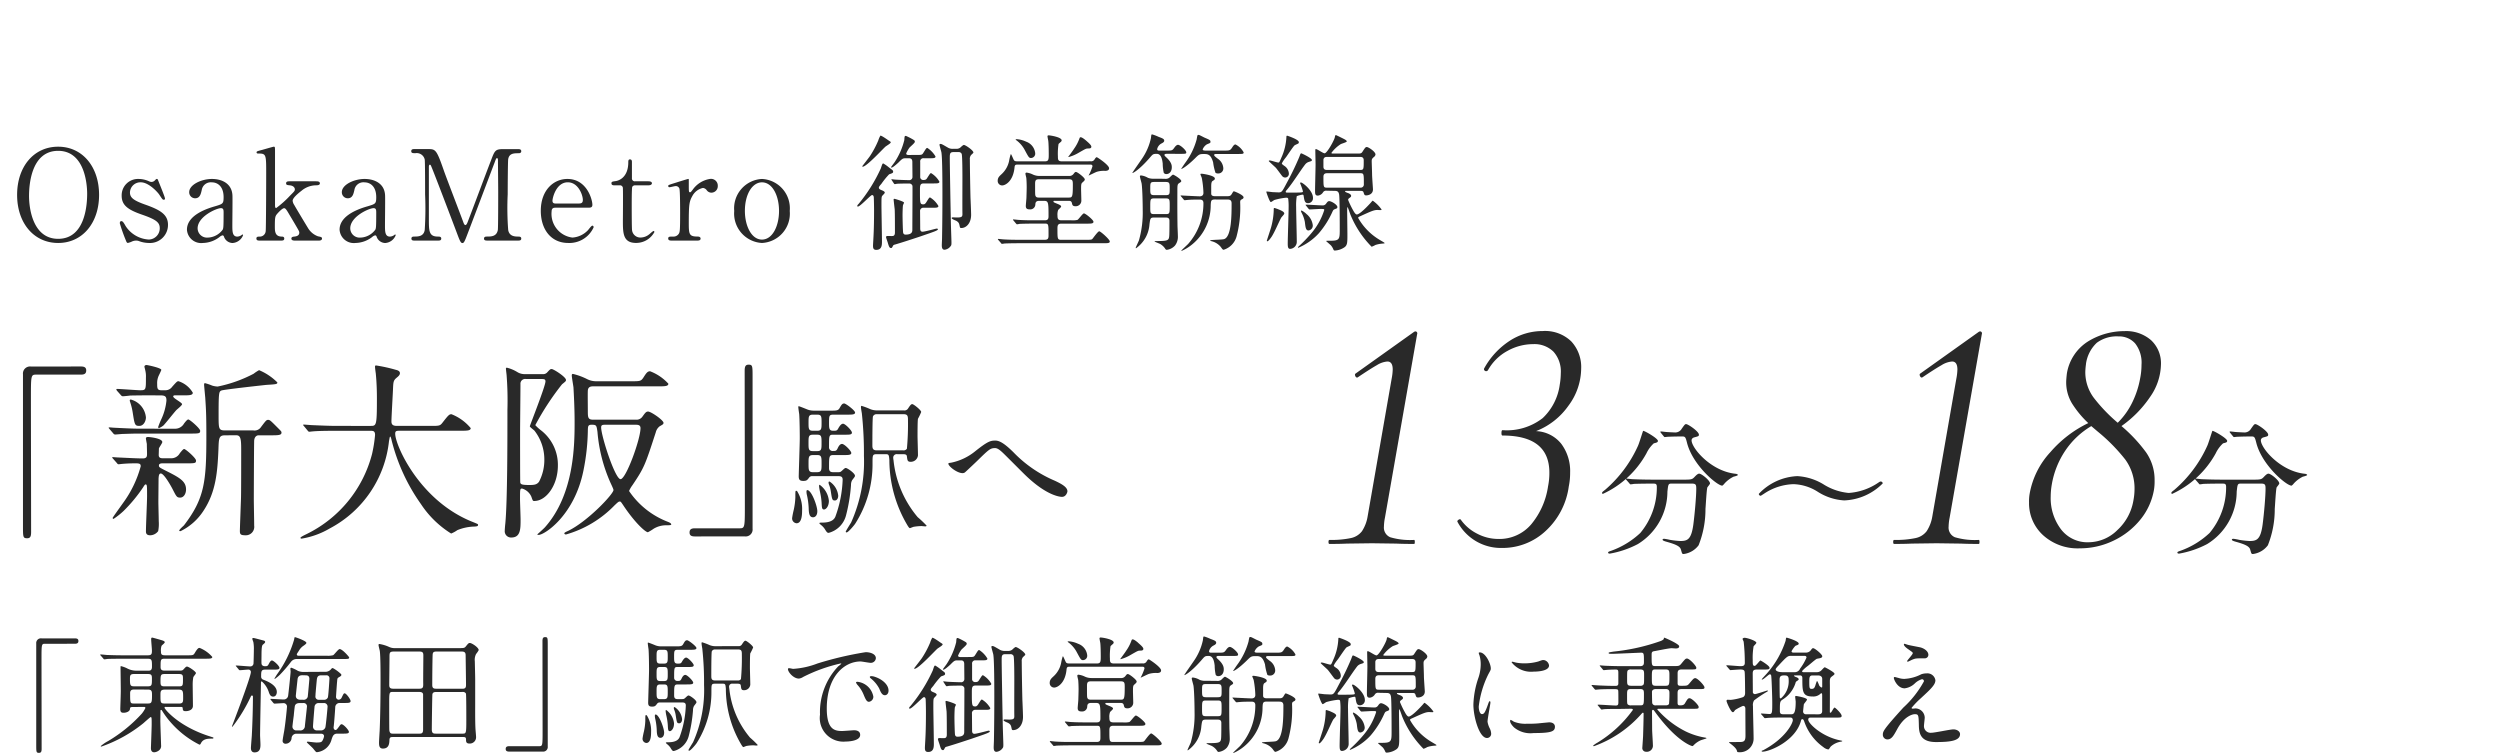 <svg xmlns="http://www.w3.org/2000/svg" xmlns:xlink="http://www.w3.org/1999/xlink" width="239" height="72" viewBox="0 0 239 72">
  <defs>
    <clipPath id="clip-path">
      <rect id="長方形_368" data-name="長方形 368" width="239" height="72" transform="translate(1101 3892)" fill="#fff" stroke="#707070" stroke-width="1" opacity="0.755"/>
    </clipPath>
  </defs>
  <g id="マスクグループ_25" data-name="マスクグループ 25" transform="translate(-1101 -3892)" clip-path="url(#clip-path)">
    <g id="グループ_2905" data-name="グループ 2905" transform="translate(-4639.316 3924.496)">
      <path id="パス_1537" data-name="パス 1537" d="M11.97-14.958a.676.676,0,0,0-.774.738V.27c0,1.062,0,1.188.4,1.188.288,0,.378-.162.378-.576,0-1.836-.018-10.782-.018-12.8,0-2.16,0-2.268.486-2.268h4.3c.36,0,.5-.126.5-.4s-.162-.378-.5-.378ZM24.516-6.192c-.252,0-.342-.126-.342-.306,0-.072.018-.558.018-.63.018-.09.324-.5.324-.612,0-.36-1.242-.486-1.368-.486-.054,0-.2.018-.2.126,0,.072.072.45.09.54,0,.306.018.666.018.972,0,.234-.036.414-.414.414-.54,0-1.476-.054-2.3-.09-.09,0-.522-.036-.54-.036-.036,0-.072,0-.072.036,0,.018,0,.036.054.09l.414.468a.16.16,0,0,0,.144.09c.054,0,.288-.036.342-.036.4-.036.792-.054,1.3-.054.4,0,.468.072.468.288a10.657,10.657,0,0,1-1.692,3.51c-.162.234-.99,1.368-.99,1.422a.085.085,0,0,0,.09.09,7.2,7.2,0,0,0,.954-.756A14.482,14.482,0,0,0,22.7-3.438c.072-.126.162-.252.216-.252.144,0,.144.108.144,1.152,0,.468-.108,2.79-.108,3.312,0,.144,0,.4.414.4a.977.977,0,0,0,.756-.4,3.628,3.628,0,0,0,.054-.954c0-.252-.036-1.53-.036-1.836,0-.342.018-2.016.018-2.232.018-.2.018-.486.216-.486.288,0,.9,1.062,1.116,1.476.378.738.414.828.738.828.342,0,.558-.378.558-.774,0-.792-.612-1.134-1.944-1.8-.594-.306-.648-.324-.648-.5,0-.2.27-.2.324-.2h2.16c.972,0,1.062,0,1.062-.27,0-.234-.99-1.1-1.134-1.1-.09,0-.234.18-.414.4a.932.932,0,0,1-.828.486ZM24.372-12.2c.486,0,.54.18.54.5a5.421,5.421,0,0,1-.468,1.728,8.239,8.239,0,0,0-.324.792c0,.036.018.108.072.108a1.681,1.681,0,0,0,.432-.252c.2-.2,1.008-1.224,1.206-1.44.072-.09.576-.468.576-.594,0-.162-.846-.558-.846-.738,0-.09.09-.108.144-.108h.774c.594,0,.954,0,.954-.252a2.453,2.453,0,0,0-1.368-1.1c-.126,0-.18.054-.612.54a.778.778,0,0,1-.612.324h-.414c-.378,0-.4-.18-.4-.594a1.691,1.691,0,0,1,.162-.828c.036-.072.234-.486.234-.522,0-.2-1.35-.468-1.4-.468-.18,0-.216.108-.216.162,0,.036.072.27.072.306a2.392,2.392,0,0,1,.072.738c0,1.17,0,1.206-.558,1.206-.306,0-1.854-.126-2.2-.126-.036,0-.072.018-.072.054a.592.592,0,0,0,.054.108l.4.45a.242.242,0,0,0,.162.09c.108,0,.612-.054.72-.072.216,0,.72-.018,1.908-.018Zm-2.952.432c-.036.018,0,.108,0,.144a5.926,5.926,0,0,1,.27,1.08c.18,1.152.2,1.26.63,1.26.414,0,.63-.468.63-.81a1.95,1.95,0,0,0-1.44-1.71A.116.116,0,0,0,21.42-11.772ZM31.59-8.388c.414,0,.468.36.468,1.35,0,.936,0,4-.018,4.662C31.986-.882,31.932.576,31.932.756c0,.27.036.414.468.414a.81.81,0,0,0,.9-.918c0-.36-.036-2.142-.036-2.556,0-.378.018-5.454.036-5.58.036-.414.288-.5.414-.5h1.134c.72,0,1.062,0,1.062-.252,0-.108-.018-.126-.306-.414-.72-.72-.792-.81-.972-.81-.162,0-.216.072-.666.666a.746.746,0,0,1-.756.342H30.528c-.63,0-.63-.144-.63-1.494,0-2.142.036-2.214.27-2.322.216-.09,3.924-.5,4.338-.54.936-.054,1.008-.072,1.008-.234a5.41,5.41,0,0,0-1.746-1.17,3.673,3.673,0,0,0-.522.342,12.842,12.842,0,0,1-3.438,1.224,2.094,2.094,0,0,1-.522-.09,5.12,5.12,0,0,0-.684-.234c-.09,0-.09.09-.09.162s.09,1.008.108,1.206c.072,1.1.108,1.6.108,3.726,0,4.3-.162,5.922-2.142,8.5-.072.072-.45.4-.45.5,0,.054.072.054.126.054a5.457,5.457,0,0,0,2.2-1.962c1.188-1.8,1.332-3.726,1.422-5.886.036-1.026.036-1.314.63-1.314Zm-9.252-.63c-.63,0-1.692-.054-2.394-.09-.072,0-.432-.036-.486-.036-.018,0-.072.018-.072.036,0,.036.018.036.072.108l.4.468A.222.222,0,0,0,20-8.46c.108,0,.63-.054.738-.054.648-.018.864-.036,1.71-.036h4.626c.954,0,1.062,0,1.062-.27,0-.216-.99-1.08-1.134-1.08-.09,0-.234.162-.414.4a.969.969,0,0,1-.828.486Zm22.032.2c.288,0,.486,0,.486.4a13.165,13.165,0,0,1-.288,1.818A11.819,11.819,0,0,1,38.3,1.062c-.18.09-.576.27-.576.36,0,.054.072.072.108.072A7.782,7.782,0,0,0,40.518.522a10.721,10.721,0,0,0,5.67-8.352c.072-.378.072-.432.126-.432.036,0,.108.252.126.36a18.092,18.092,0,0,0,2.808,6.1,9.422,9.422,0,0,0,2.88,2.808,2.734,2.734,0,0,0,.594-.324,4.514,4.514,0,0,1,1.62-.342c.27-.018.36-.036.36-.162,0-.072,0-.072-.486-.27-5.094-2-7.434-7.344-7.434-8.442,0-.288.126-.288.522-.288h5.742c.594,0,.954,0,.954-.252A4.583,4.583,0,0,0,52.164-10.4c-.216,0-.288.072-.864.81-.234.306-.324.306-1.152.306H47.034c-.288,0-.612,0-.612-.414,0-.432.126-2.52.144-2.988.036-.846.036-.936.378-1.224.2-.162.288-.27.288-.414,0-.18-.162-.27-.4-.324a14.961,14.961,0,0,0-1.872-.414c-.108,0-.108.054-.108.144s.054.5.072.612c.108,1.1.108,2.052.108,2.484,0,2.538-.054,2.538-.612,2.538H41.31c-.846,0-1.584-.036-2.466-.072-.108,0-.666-.054-.792-.054-.036,0-.072,0-.072.036s.018.036.09.126l.342.414c.054.072.09.108.162.108.054,0,.306-.036.378-.036.18-.018.684-.054,2.268-.054Zm14.868-5.418a1.318,1.318,0,0,1-.792-.2,3.483,3.483,0,0,0-.99-.414.084.084,0,0,0-.09.09c0,.108.072.612.072.72a31.213,31.213,0,0,1,.072,3.222c0,2.934,0,8.73-.2,10.854-.018.144-.054.558-.054.684a.6.6,0,0,0,.63.666c.882,0,.882-.828.882-1.71,0-.306-.054-1.656-.054-1.944,0-.972,0-1.026.2-1.026a1.39,1.39,0,0,1,.882.774c.144.414.144.414.288.414,1.116,0,2.25-1.476,2.25-3.4a4.17,4.17,0,0,0-1.674-3.4,4.079,4.079,0,0,1-.486-.45,25.461,25.461,0,0,1,2.556-3.906c.36-.288.378-.306.378-.414,0-.288-1.188-1.044-1.368-1.044-.126,0-.162.036-.414.306a.523.523,0,0,1-.468.18Zm1.368.468c.414,0,.54,0,.54.234,0,.45-1.494,4.212-1.494,4.284,0,.09.378.342.45.432a4.478,4.478,0,0,1,.936,2.7,4.489,4.489,0,0,1-.5,2.16c-.2.288-.468.324-.9.324-.72,0-.864-.054-.9-.234-.018-.09-.018-3.708-.018-4.842,0-.648.036-3.834.036-4.572a.452.452,0,0,1,.522-.486Zm5.076,3.888c-.486,0-.486-.252-.486-.864,0-.306-.018-1.638,0-1.908.018-.36.27-.414.5-.414h6.228c.612,0,.972,0,.972-.252a4.555,4.555,0,0,0-1.746-1.188c-.252,0-.36.162-.648.612-.234.342-.324.342-1.17.342H66.042a1.935,1.935,0,0,1-.972-.234,6.136,6.136,0,0,0-1.3-.468c-.09,0-.108.072-.108.144,0,.18.144.972.162,1.152.036.666.108,1.98.108,3.24,0,2.142,0,6.93-2.826,10.116-.09.108-.63.594-.738.684,0,.054.108.054.126.054.558,0,3.42-1.854,4.284-6.156A20.635,20.635,0,0,0,65.2-8.964c.018-.27.018-.432.36-.432.468,0,.468.072.558.684a14.9,14.9,0,0,0,1.242,4.86c.27.576.288.648.288.7,0,.378-2.448,2.988-4.338,3.906-.2.09-.36.162-.36.234s.09.108.162.108a10.425,10.425,0,0,0,4.626-2.772c.36-.342.4-.378.522-.378.09,0,.126.072.288.306C69.714.018,70.722.882,70.938.882A4.655,4.655,0,0,0,71.5.54a2.3,2.3,0,0,1,1.17-.324c.252,0,.5,0,.5-.072,0-.126-.18-.2-.306-.252A7.876,7.876,0,0,1,69.138-3.06a2.82,2.82,0,0,1,.324-.558C70.6-5.31,70.668-5.526,71.694-8.676a1.02,1.02,0,0,1,.378-.576c.288-.162.36-.2.36-.324,0-.252-1.188-1.08-1.476-1.08-.2,0-.288.144-.54.486a.678.678,0,0,1-.648.288Zm4.05.486c.234,0,.5,0,.5.324,0,1.062-1.386,4.878-1.908,4.878s-1.854-4.122-1.854-4.95c0-.252.162-.252.432-.252ZM80.19,1.278A.663.663,0,0,0,80.946.54V-13.95c0-1.062,0-1.188-.378-1.188-.288,0-.378.162-.378.576,0,1.836.018,10.782.018,12.8,0,2.16,0,2.268-.486,2.268h-4.3c-.36,0-.5.126-.5.4s.162.378.5.378Z" transform="translate(5731.316 17.504)" fill="#292929"/>
      <path id="パス_1538" data-name="パス 1538" d="M4.676-4.858c-.21,0-.42-.028-.42-.392,0-1.134,0-1.246.434-1.246h.952c.462,0,.742,0,.742-.2S5.726-7.56,5.5-7.56s-.364.294-.434.448c-.112.224-.2.224-.406.224a.351.351,0,0,1-.406-.378c0-1.106,0-1.176.406-1.176H5.8c.406,0,.644,0,.644-.2S5.8-9.492,5.6-9.492s-.364.28-.462.448c-.112.224-.2.224-.49.224-.364,0-.392-.21-.392-.7,0-.742,0-.84.434-.84h1.3c.462,0,.756,0,.756-.2s-.882-.868-1.036-.868c-.182,0-.252.1-.448.448-.14.238-.308.238-.882.238H2.814a1.752,1.752,0,0,1-.6-.1c-.14-.056-.784-.322-.854-.322-.042,0-.042.028-.042.084,0,.1.07.574.084.658.042.5.056,1.778.056,2.324,0,.476-.1,3.416-.1,3.64,0,.322.112.434.434.434s.378-.07.574-.336A.34.34,0,0,1,2.66-4.48H5.124c.2,0,.434,0,.434.336A11.317,11.317,0,0,1,4.858-.6c-.07.154-.266.56-1.246.56-.126,0-.28,0-.28.056s.21.21.238.238a1.7,1.7,0,0,1,.28.322c.2.336.252.364.378.364A2.327,2.327,0,0,0,5.894-.784a15.974,15.974,0,0,0,.462-2.842A.924.924,0,0,1,6.468-4.1c.238-.308.266-.336.266-.42,0-.238-.728-.742-.882-.742-.084,0-.182.1-.364.266-.154.14-.182.14-.5.14ZM2.7-6.874c-.406,0-.406-.21-.406-.77,0-.6,0-.8.42-.8h.42c.406,0,.406.2.406.8,0,.56,0,.77-.406.77ZM2.716-8.82c-.42,0-.42-.2-.42-.77s0-.77.42-.77h.406c.42,0,.42.182.42.784,0,.532,0,.756-.406.756ZM2.73-4.858c-.434,0-.434-.2-.434-.826s0-.812.448-.812h.392c.406,0,.406.21.406.826s0,.812-.448.812Zm6.062-5.908a1.751,1.751,0,0,1-.574-.112,6.773,6.773,0,0,0-.854-.322c-.056,0-.056.1-.056.14,0,.1.07.49.084.574a35.9,35.9,0,0,1,.2,4.06A14.227,14.227,0,0,1,6.37-.056c-.084.14-.518.826-.518.882A.079.079,0,0,0,5.936.9c.154,0,.714-.672.826-.84A10.578,10.578,0,0,0,8.414-5.726c0-.77,0-.854.42-.854h.784c.336,0,.364.014.406.574A12.246,12.246,0,0,0,11.788.28c.042.056.126.21.2.21.028,0,.294-.112.35-.126a4.784,4.784,0,0,1,.77-.07c.056,0,.28.028.336.028s.14-.014.14-.07a10.037,10.037,0,0,0-.854-.812,10.03,10.03,0,0,1-2.31-5.446,1.4,1.4,0,0,1-.028-.224.334.334,0,0,1,.392-.35h.546c.35,0,.364.112.378.28.042.308.056.448.35.448a.687.687,0,0,0,.7-.616c0-.294-.042-1.6-.042-1.862s0-1.47.042-1.638a5.334,5.334,0,0,0,.308-.644c0-.182-.728-.756-.854-.756s-.224.154-.42.448a.39.39,0,0,1-.378.154Zm2.576.364c.378,0,.434.14.434.532A25.551,25.551,0,0,1,11.7-7.1a.379.379,0,0,1-.364.154H8.82c-.392,0-.42-.21-.42-.49s0-2.6.056-2.758a.374.374,0,0,1,.336-.21ZM1.2-3.052A.29.29,0,0,0,1.12-3.08c-.084,0-.084.042-.084.63A6.608,6.608,0,0,1,.882-1.26a7.79,7.79,0,0,0-.154.784.463.463,0,0,0,.42.5C1.68.028,1.68-.9,1.68-1.19A3.187,3.187,0,0,0,1.2-3.052ZM2.24-3.136c-.084-.028-.14,0-.14.126a1.381,1.381,0,0,0,.042.336A6.8,6.8,0,0,1,2.31-1.428c.014.518.07.882.42.882.168,0,.406-.14.406-.588S2.646-2.982,2.24-3.136Zm2,1.008A2.113,2.113,0,0,0,3.36-3.654c-.056,0-.056.084-.056.154a4.186,4.186,0,0,0,.084.5,6.586,6.586,0,0,1,.154,1.008c.028.518.028.7.238.7C3.934-1.288,4.242-1.554,4.242-2.128Zm.07-1.834c-.07-.014-.1.028-.1.1a.6.6,0,0,0,.028.154,2.667,2.667,0,0,1,.182.644c.126.826.14.91.392.91.2,0,.322-.21.322-.462A1.826,1.826,0,0,0,4.312-3.962Zm15.834-3.92c-.476,0-.756.1-1.932,1.036a5.315,5.315,0,0,1-2.282,1.078c-.238.028-.266.042-.266.1,0,.238.826.9,1.358.9a.387.387,0,0,0,.224-.07c.028-.014,1.05-.98,1.148-1.078,1.148-1.12,1.274-1.246,1.736-1.246.224,0,.462.182.784.49s1.806,1.806,2.142,2.128c2.086,2,3.346,2.044,3.472,2.044.392,0,.518-.448.518-.532,0-.406-.574-.714-1.232-1.022A11.973,11.973,0,0,1,21.9-6.748C20.972-7.672,20.51-7.882,20.146-7.882Z" transform="translate(5815.316 17.504)" fill="#292929"/>
    </g>
    <path id="パス_1542" data-name="パス 1542" d="M9.1-5.768c.392,0,.42.126.42.5,0,.714-.14,2.338-.28,3.416C9.044-.406,8.666-.28,7.994-.28A8.167,8.167,0,0,1,7-.392a5.475,5.475,0,0,0-.546-.1c-.028,0-.154,0-.154.084s.154.14.462.224c.728.21,1.2.392,1.288.714.112.392.112.434.266.434A2.11,2.11,0,0,0,9.744.126,9.29,9.29,0,0,0,10.4-3.346c.028-.322.112-1.918.182-2.058.028-.056.252-.308.252-.378,0-.294-.812-.938-1.036-.938-.1,0-.224.084-.434.308s-.294.266-.924.266H5.376c-.658,0-1.232-.014-1.918-.042-.1,0-.518-.056-.616-.056-.042,0-.056.014-.056.042s.014.028.056.084l.28.322c.042.056.07.1.126.1a2.473,2.473,0,0,0,.294-.042c.252-.014.924-.028,1.442-.028H5.4c.21,0,.35,0,.35.308A6.787,6.787,0,0,1,4.172-1.05,8.014,8.014,0,0,1,1.414.644c-.252.084-.322.112-.322.182,0,.1.126.1.168.1A9.12,9.12,0,0,0,3.934.014,5.9,5.9,0,0,0,6.762-5c.084-.742.084-.77.448-.77Zm-.952-4.508c.322,0,.35.056.5.658C9.212-7.5,11.522-5.572,12-5.572c.042,0,.2-.168.224-.21a2.892,2.892,0,0,1,.854-.644c.056-.014.42-.1.42-.168s-.168-.112-.21-.112C10.92-6.944,9.072-9.17,9.072-9.9c0-.21.21-.28.28-.294.378-.1.42-.112.42-.252,0-.308-1.036-1.008-1.218-1.008-.112,0-.14.042-.42.434a.716.716,0,0,1-.588.364c-.1,0-.686-.028-.84-.042-.084,0-.49-.056-.574-.056-.028,0-.042.014-.042.028a.151.151,0,0,0,.042.1L6.4-10.3c.056.07.07.084.112.084s.238-.028.28-.028c.294-.014.77-.028,1.12-.028Zm-3.71-.532c-.014,0-.378,1.19-.476,1.4A12.074,12.074,0,0,1,.812-5.18c-.266.21-.294.224-.294.308A.074.074,0,0,0,.6-4.788,9.069,9.069,0,0,0,4.76-8.666a3.094,3.094,0,0,1,.7-.952c.294-.07.392-.1.392-.238C5.852-10.094,4.536-10.85,4.438-10.808Z" transform="translate(1308.066 3944)" fill="#292929"/>
    <path id="パス_1541" data-name="パス 1541" d="M.992,0Q.9,0,.9-.192t.1-.192A9,9,0,0,0,3.04-.56,1.791,1.791,0,0,0,4.1-1.216,3.654,3.654,0,0,0,4.64-2.624l2.3-13.184a5.259,5.259,0,0,0,.1-.864q0-.768-.512-.768a2.226,2.226,0,0,0-1.008.352q-.624.352-1.808,1.152l-.064.032q-.128,0-.192-.16t.032-.224l5.568-3.968a.311.311,0,0,1,.16-.064.184.184,0,0,1,.128.064.191.191,0,0,1,.032.192L6.3-2.528a4.824,4.824,0,0,0-.1.864A1,1,0,0,0,6.8-.64a6.7,6.7,0,0,0,2.288.256q.064,0,.064.192T9.088,0Q8,0,7.392-.032L5.056-.064l-2.4.032Q2.048,0,.992,0ZM26.5-17.152a5.6,5.6,0,0,1-1.04,3.1,10.743,10.743,0,0,1-2.736,2.784,14.542,14.542,0,0,1,2.352,2.512,4.6,4.6,0,0,1,.816,2.7,4.831,4.831,0,0,1-.064.9A6.153,6.153,0,0,1,24.5-2.288,7.334,7.334,0,0,1,21.936-.3a7.35,7.35,0,0,1-3.184.72A4.916,4.916,0,0,1,15.216-.848a4.136,4.136,0,0,1-1.328-3.12,4.3,4.3,0,0,1,.064-.864,7.871,7.871,0,0,1,1.984-3.952,11.16,11.16,0,0,1,3.616-2.768,9.5,9.5,0,0,1-1.568-1.9,3.891,3.891,0,0,1-.544-2.032q0-.224.064-.8a4.462,4.462,0,0,1,2.064-3.1,6.626,6.626,0,0,1,3.44-.96,3.623,3.623,0,0,1,2.544.864A3.011,3.011,0,0,1,26.5-17.152Zm-7.168-.032a6.813,6.813,0,0,0-.064.7,4.1,4.1,0,0,0,.8,2.5,15.585,15.585,0,0,0,2.3,2.4A7.14,7.14,0,0,0,23.792-13.6a8.689,8.689,0,0,0,.72-2.24,6.512,6.512,0,0,0,.128-1.28,2.974,2.974,0,0,0-.608-2.048,2.055,2.055,0,0,0-1.6-.672,3.194,3.194,0,0,0-2.064.608A3.394,3.394,0,0,0,19.328-17.184ZM23.872-4.192a5.749,5.749,0,0,0,.1-.992,4.692,4.692,0,0,0-.88-2.88A17.032,17.032,0,0,0,20.48-10.72l-.64-.544a7.751,7.751,0,0,0-2.48,2.336,8.3,8.3,0,0,0-1.3,3.264,6.809,6.809,0,0,0-.1,1.12,4.936,4.936,0,0,0,.976,3.136A3.175,3.175,0,0,0,19.584-.16a3.945,3.945,0,0,0,2.752-1.168A4.957,4.957,0,0,0,23.872-4.192Z" transform="translate(1281.088 3944)" fill="#292929"/>
    <path id="パス_1540" data-name="パス 1540" d="M9.1-5.768c.392,0,.42.126.42.5,0,.714-.14,2.338-.28,3.416C9.044-.406,8.666-.28,7.994-.28A8.167,8.167,0,0,1,7-.392a5.475,5.475,0,0,0-.546-.1c-.028,0-.154,0-.154.084s.154.14.462.224c.728.21,1.2.392,1.288.714.112.392.112.434.266.434A2.11,2.11,0,0,0,9.744.126,9.29,9.29,0,0,0,10.4-3.346c.028-.322.112-1.918.182-2.058.028-.056.252-.308.252-.378,0-.294-.812-.938-1.036-.938-.1,0-.224.084-.434.308s-.294.266-.924.266H5.376c-.658,0-1.232-.014-1.918-.042-.1,0-.518-.056-.616-.056-.042,0-.056.014-.056.042s.014.028.056.084l.28.322c.042.056.07.1.126.1a2.473,2.473,0,0,0,.294-.042c.252-.014.924-.028,1.442-.028H5.4c.21,0,.35,0,.35.308A6.787,6.787,0,0,1,4.172-1.05,8.014,8.014,0,0,1,1.414.644c-.252.084-.322.112-.322.182,0,.1.126.1.168.1A9.12,9.12,0,0,0,3.934.014,5.9,5.9,0,0,0,6.762-5c.084-.742.084-.77.448-.77Zm-.952-4.508c.322,0,.35.056.5.658C9.212-7.5,11.522-5.572,12-5.572c.042,0,.2-.168.224-.21a2.892,2.892,0,0,1,.854-.644c.056-.014.42-.1.42-.168s-.168-.112-.21-.112C10.92-6.944,9.072-9.17,9.072-9.9c0-.21.21-.28.28-.294.378-.1.42-.112.42-.252,0-.308-1.036-1.008-1.218-1.008-.112,0-.14.042-.42.434a.716.716,0,0,1-.588.364c-.1,0-.686-.028-.84-.042-.084,0-.49-.056-.574-.056-.028,0-.042.014-.042.028a.151.151,0,0,0,.042.1L6.4-10.3c.056.07.07.084.112.084s.238-.028.28-.028c.294-.014.77-.028,1.12-.028Zm-3.71-.532c-.014,0-.378,1.19-.476,1.4A12.074,12.074,0,0,1,.812-5.18c-.266.21-.294.224-.294.308A.074.074,0,0,0,.6-4.788,9.069,9.069,0,0,0,4.76-8.666a3.094,3.094,0,0,1,.7-.952c.294-.07.392-.1.392-.238C5.852-10.094,4.536-10.85,4.438-10.808ZM19.18-6.482A5.368,5.368,0,0,0,15.5-4.788a.176.176,0,0,0,.182.182c.028,0,.42-.266.49-.308a5.338,5.338,0,0,1,2.646-.8,4.558,4.558,0,0,1,2.338.742,5.281,5.281,0,0,0,2.506.812,5.469,5.469,0,0,0,3.682-1.624.186.186,0,0,0-.2-.182c-.056,0-.1.028-.224.112a5.73,5.73,0,0,1-2.828.98,5.453,5.453,0,0,1-2.324-.77A5.39,5.39,0,0,0,19.18-6.482Z" transform="translate(1253.643 3944)" fill="#292929"/>
    <path id="パス_1539" data-name="パス 1539" d="M.992,0Q.9,0,.9-.192t.1-.192A9,9,0,0,0,3.04-.56,1.791,1.791,0,0,0,4.1-1.216,3.654,3.654,0,0,0,4.64-2.624l2.3-13.184a5.259,5.259,0,0,0,.1-.864q0-.768-.512-.768a2.226,2.226,0,0,0-1.008.352q-.624.352-1.808,1.152l-.064.032q-.128,0-.192-.16t.032-.224l5.568-3.968a.311.311,0,0,1,.16-.064.184.184,0,0,1,.128.064.191.191,0,0,1,.032.192L6.3-2.528a4.824,4.824,0,0,0-.1.864A1,1,0,0,0,6.8-.64a6.7,6.7,0,0,0,2.288.256q.064,0,.064.192T9.088,0Q8,0,7.392-.032L5.056-.064l-2.4.032Q2.048,0,.992,0ZM25.056-16.768a6.006,6.006,0,0,1-1.216,3.552,6.79,6.79,0,0,1-3.1,2.432,3.24,3.24,0,0,1,2.416,1.216A4.342,4.342,0,0,1,24-6.816,6.366,6.366,0,0,1,23.872-5.5a7.055,7.055,0,0,1-2.208,4.256A6.028,6.028,0,0,1,17.472.384,4.7,4.7,0,0,1,13.248-2.08l-.032-.064q0-.1.128-.176t.192-.016A4.264,4.264,0,0,0,15.12-.976a4.367,4.367,0,0,0,2,.5,3.988,3.988,0,0,0,3.168-1.408,7.326,7.326,0,0,0,1.6-3.616,6.366,6.366,0,0,0,.128-1.312q0-3.552-4.48-3.552-.1,0-.1-.224,0-.288.1-.288a5.583,5.583,0,0,0,3.84-1.152,5.37,5.37,0,0,0,1.632-3.2,6.631,6.631,0,0,0,.1-1.088,2.831,2.831,0,0,0-.7-2.064,2.6,2.6,0,0,0-1.952-.72A5.049,5.049,0,0,0,18-18.448a4.651,4.651,0,0,0-1.872,1.872L16-16.512a.231.231,0,0,1-.192-.08.177.177,0,0,1-.032-.176,7.375,7.375,0,0,1,2.432-2.64,5.761,5.761,0,0,1,3.168-.944,3.6,3.6,0,0,1,2.736.992A3.6,3.6,0,0,1,25.056-16.768Z" transform="translate(1227.104 3944)" fill="#292929"/>
    <path id="パス_1543" data-name="パス 1543" d="M7.98-9.972a.451.451,0,0,0-.516.492V.18c0,.708,0,.792.264.792.192,0,.252-.108.252-.384,0-1.224-.012-7.188-.012-8.532,0-1.44,0-1.512.324-1.512H11.16c.24,0,.336-.084.336-.264s-.108-.252-.336-.252ZM17.7-3.42c.108,0,.2,0,.2.108a2.922,2.922,0,0,1-.336.528A14.035,14.035,0,0,1,14.34-.156a3.721,3.721,0,0,0-.708.48c0,.048.036.048.06.048a13.361,13.361,0,0,0,4-2.22c.084-.072.672-.6.708-.6.1,0,.1.072.1.7,0,.348-.072,2.2-.072,2.268,0,.156.036.4.324.4a.843.843,0,0,0,.444-.18A.54.54,0,0,0,19.4.24c0-.144-.072-1.968-.072-2.316,0-.132.012-.78.012-.936,0-.048,0-.12.06-.12s.06.036.1.084a8.3,8.3,0,0,0,.936,1.236,8.986,8.986,0,0,0,2.628,2c.072,0,.1-.036.156-.156.228-.42.672-.42,1.1-.42.06,0,.084-.024.084-.072S24.372-.5,24.072-.6c-3.048-.96-4.344-2.64-4.344-2.736s.084-.084.144-.084H21.12c.3,0,.336,0,.348.132.012.168.024.276.276.276.048,0,.7,0,.7-.516,0-.3-.024-1.764-.024-2.088a3.686,3.686,0,0,1,.06-.636c.012-.072.252-.324.252-.4,0-.156-.708-.624-.852-.624-.084,0-.132.048-.3.228-.132.156-.192.156-.408.156H19.7c-.312,0-.348-.18-.348-.336,0-.732,0-.8.432-.8h3.864c.408,0,.648,0,.648-.168a3.148,3.148,0,0,0-1.212-.864c-.084,0-.18,0-.468.492-.132.216-.192.216-.7.216H19.788c-.36,0-.4-.108-.4-.384a1.219,1.219,0,0,1,.06-.528c.024-.048.3-.252.3-.324s-.012-.132-.36-.228c-.2-.06-.792-.228-.828-.228-.084,0-.108.036-.108.168,0,.156.072.912.072,1.08,0,.312-.036.444-.384.444H15.8c-.564,0-1.056-.012-1.644-.036-.084-.012-.456-.048-.528-.048-.036,0-.048.012-.048.036s0,.024.048.072l.24.276c.036.048.06.084.1.084A1.993,1.993,0,0,0,14.232-8c.108-.012.456-.024,1.512-.024h2.4c.384,0,.384.144.384.78,0,.36-.216.36-.348.36H17a1.9,1.9,0,0,1-.888-.24,2.717,2.717,0,0,0-.54-.192c-.048,0-.048.036-.048.1,0,.336.024,1.956.024,2.316,0,.264-.048,1.536-.048,1.68,0,.324.132.36.324.36.216,0,.564-.1.6-.348.012-.132.024-.2.216-.2Zm-.876-1.968c-.384,0-.4-.12-.4-.732,0-.3.024-.444.384-.444h1.332c.36,0,.384.132.384.444,0,.6,0,.732-.384.732Zm1.308.312c.384,0,.4.168.4.54,0,.7-.036.792-.408.792h-1.3c-.384,0-.384-.024-.384-1,0-.324.228-.336.384-.336ZM19.74-3.744c-.4,0-.4-.1-.4-.8,0-.336,0-.528.4-.528H21.1c.408,0,.408.18.408.792,0,.36,0,.54-.4.54Zm1.368-2.82c.384,0,.384.144.384.48,0,.612,0,.7-.384.7h-1.38c-.36,0-.384-.12-.384-.48,0-.6.024-.7.4-.7Zm11.94-.2a1.333,1.333,0,0,1-.564-.1,3.8,3.8,0,0,0-.624-.3.085.085,0,0,0-.1.084c0,.048.024.24.024.288,0,.144-.2,2.076-.24,2.316a.421.421,0,0,1-.432.348c-.18,0-1.032-.06-1.224-.06-.024,0-.036,0-.036.024s0,.024.048.084l.228.276c.048.048.072.072.108.072.1,0,.756-.048.888-.048a.327.327,0,0,1,.312.348c0,.072-.12,1.368-.264,2.292-.024.144-.156.828-.156.984A.271.271,0,0,0,31.308.1a.571.571,0,0,0,.564-.5.454.454,0,0,1,.48-.456h2.34c.168,0,.288.084.288.24a1.272,1.272,0,0,1-.12.36c-.1.2-.168.24-.612.24-.132,0-.8-.084-.828-.084-.072,0-.084.048-.084.072s.516.48.6.588c.252.312.276.348.372.348A1.622,1.622,0,0,0,35.7-.312c.1-.3.18-.552.54-.552h.48c.42,0,.636,0,.636-.168s-.516-.732-.7-.732c-.084,0-.156.1-.2.168-.228.312-.288.384-.384.384-.06,0-.18-.06-.18-.252,0-.036.012-.084.012-.1.036-.264.132-1.512.144-1.8a.418.418,0,0,1,.432-.432h.4c.432,0,.636,0,.636-.18s-.42-.744-.564-.744c-.084,0-.108.036-.276.384a.339.339,0,0,1-.288.228.266.266,0,0,1-.264-.264c0-.06.084-1.32.1-1.428.024-.312.024-.372.156-.444.2-.12.252-.144.252-.24,0-.024-.012-.036-.012-.06a3.729,3.729,0,0,0-.8-.588c-.1,0-.132.06-.216.156a.7.7,0,0,1-.552.2Zm.156.324c.156,0,.372.012.372.348,0,.048-.144,1.656-.156,1.7a.4.4,0,0,1-.456.288h-.24c-.276,0-.444-.132-.444-.372,0-.06.156-1.488.168-1.6.048-.372.348-.372.5-.372Zm-.216,2.652a.316.316,0,0,1,.36.312c0,.06-.18,1.656-.2,1.884a.424.424,0,0,1-.48.42h-.312a.367.367,0,0,1-.4-.348c0-.108.108-.924.132-1.092,0-.06.084-.888.108-.924.06-.156.18-.252.48-.252ZM34.464-4.1a.307.307,0,0,1-.312-.3c0-.048.012-.132.012-.216.012-.228.108-1.248.12-1.368.024-.24.072-.456.408-.456h.492a.278.278,0,0,1,.312.288c0,.072-.1,1.728-.156,1.836a.374.374,0,0,1-.36.216Zm.48.312a.336.336,0,0,1,.372.324c0,.144-.168,1.908-.216,2.016a.439.439,0,0,1-.444.276h-.372a.359.359,0,0,1-.36-.384c0-.156.12-1.62.144-1.86a.383.383,0,0,1,.408-.372ZM26.82-7c.036.048.06.072.108.072.1,0,.708-.06.828-.06a.227.227,0,0,1,.228.228c0,.516-1.812,5.2-1.812,5.208s.012.036.024.036.036-.024.144-.156A15.25,15.25,0,0,0,27.972-4.4c.036-.072.06-.108.108-.108a.093.093,0,0,1,.1.084c0,1.128-.048,2.628-.108,3.768-.012.18-.084,1.032-.084,1.152,0,.1,0,.432.348.432.564,0,.564-.492.564-.768,0-.132-.036-.744-.036-.876,0-.708.084-4.944.084-5.04,0-.036,0-.1.084-.1a2.3,2.3,0,0,1,.684,1.08c.072.18.156.372.4.372s.348-.228.348-.444c0-.684-.984-1.056-1.3-1.176a.3.3,0,0,1-.2-.276c0-.5,0-.684.384-.684h.72c.42,0,.648,0,.648-.168,0-.192-.564-.708-.72-.708-.12,0-.24.216-.288.312-.108.216-.156.24-.372.24-.168,0-.324-.072-.336-.264-.012-.108,0-.612,0-.732,0-.816.048-1,.132-1.068.132-.108.216-.18.216-.252,0-.1-.084-.12-.156-.144-.156-.036-.876-.24-.972-.24a.085.085,0,0,0-.1.084,2.9,2.9,0,0,0,.1.3,3.6,3.6,0,0,1,.048.78c0,.228-.024,1.26-.036,1.3a.3.3,0,0,1-.336.252c-.192,0-1.1-.084-1.308-.084-.036,0-.048,0-.048.024s.012.024.06.084ZM36.732-8c.576,0,.648,0,.648-.156,0-.036-.636-.792-.912-.792-.132,0-.516.54-.624.588a2.028,2.028,0,0,1-.6.048H32.532c-.084,0-.156-.036-.156-.132,0-.048.024-.072.216-.372a1.37,1.37,0,0,1,.468-.48c.2-.156.228-.18.228-.252,0-.18-1.032-.54-1.092-.54-.036,0-.048.048-.084.252A10.734,10.734,0,0,1,30.48-6.528c-.048.072-.132.216-.24.384,0,.012.012.048.036.048a3.8,3.8,0,0,0,.492-.408,13.793,13.793,0,0,0,1.068-1.248A.694.694,0,0,1,32.4-8ZM48.276-.54c.132,0,.276,0,.276.216s0,.408.336.408a.6.6,0,0,0,.624-.636c0-.132-.06-.72-.06-.84-.036-.684-.024-1.98-.024-2.28V-6.06c0-.276-.036-1.668-.036-1.716a1.241,1.241,0,0,1,.12-.7,2.261,2.261,0,0,0,.252-.372c0-.252-.66-.684-.852-.684-.12,0-.18.084-.384.336-.132.156-.192.156-.732.156H41.808a1.28,1.28,0,0,1-.6-.108,3.578,3.578,0,0,0-.948-.288c-.06,0-.072.06-.072.1,0,.1.108.48.12.564.072.468.072,2.208.072,2.844,0,1.5-.024,3.4-.084,4.788-.012.18-.06.96-.06,1.128,0,.288.024.576.372.576.6,0,.612-.528.624-.84.012-.264.168-.264.312-.264ZM44.112-4.848c.084,0,.312.012.336.228v3.384c0,.372-.18.372-.384.372H41.556c-.144,0-.3,0-.336-.336-.012-.108-.012-2.088-.012-2.5,0-1.116,0-1.152.36-1.152Zm1.56-.312c-.228,0-.348-.072-.348-.348,0-.7.012-2.256.036-2.892.012-.228.084-.312.36-.312h2.436c.348,0,.36.2.36.4,0,.06.036,2.472.036,2.772,0,.192-.012.384-.324.384Zm-4.1,0c-.336,0-.36-.18-.36-.36,0-.42.024-2.256.024-2.64,0-.42,0-.552.4-.552H44.1c.348,0,.372.144.372.408,0,.42-.024,2.28-.012,2.664,0,.276.012.48-.348.48Zm6.672.312a.3.3,0,0,1,.3.156c.036.1.036,2.184.036,2.484,0,1.308-.012,1.344-.348,1.344H45.7c-.264,0-.42-.012-.42-.42,0-.18.036-3.288.06-3.36.048-.2.252-.2.336-.2Zm7.62,5.7a.442.442,0,0,0,.5-.492V-9.3c0-.708,0-.792-.252-.792-.192,0-.252.108-.252.384,0,1.224.012,7.188.012,8.532,0,1.44,0,1.512-.324,1.512H52.68c-.24,0-.336.084-.336.264s.108.252.336.252ZM68.808-4.164c-.18,0-.36-.024-.36-.336,0-.972,0-1.068.372-1.068h.816c.4,0,.636,0,.636-.168s-.564-.744-.756-.744-.312.252-.372.384c-.1.192-.168.192-.348.192a.3.3,0,0,1-.348-.324c0-.948,0-1.008.348-1.008h.972c.348,0,.552,0,.552-.168s-.552-.732-.72-.732-.312.24-.4.384c-.1.192-.168.192-.42.192-.312,0-.336-.18-.336-.6,0-.636,0-.72.372-.72h1.116c.4,0,.648,0,.648-.168s-.756-.744-.888-.744c-.156,0-.216.084-.384.384-.12.2-.264.2-.756.2H67.212a1.5,1.5,0,0,1-.516-.084c-.12-.048-.672-.276-.732-.276-.036,0-.036.024-.036.072,0,.084.06.492.072.564.036.432.048,1.524.048,1.992,0,.408-.084,2.928-.084,3.12,0,.276.1.372.372.372s.324-.06.492-.288a.291.291,0,0,1,.252-.108h2.112c.168,0,.372,0,.372.288a9.7,9.7,0,0,1-.6,3.036c-.06.132-.228.48-1.068.48-.108,0-.24,0-.24.048s.18.18.2.2a1.459,1.459,0,0,1,.24.276c.168.288.216.312.324.312A1.994,1.994,0,0,0,69.852-.672a13.693,13.693,0,0,0,.4-2.436.792.792,0,0,1,.1-.408c.2-.264.228-.288.228-.36,0-.2-.624-.636-.756-.636-.072,0-.156.084-.312.228-.132.12-.156.12-.432.12ZM67.116-5.892c-.348,0-.348-.18-.348-.66,0-.516,0-.684.36-.684h.36c.348,0,.348.168.348.684,0,.48,0,.66-.348.66Zm.012-1.668c-.36,0-.36-.168-.36-.66s0-.66.36-.66h.348c.36,0,.36.156.36.672,0,.456,0,.648-.348.648Zm.012,3.4c-.372,0-.372-.168-.372-.708s0-.7.384-.7h.336c.348,0,.348.18.348.708s0,.7-.384.7Zm5.2-5.064a1.5,1.5,0,0,1-.492-.1,5.806,5.806,0,0,0-.732-.276c-.048,0-.048.084-.048.12,0,.084.06.42.072.492a30.771,30.771,0,0,1,.168,3.48A12.2,12.2,0,0,1,70.26-.048c-.072.12-.444.708-.444.756a.067.067,0,0,0,.072.06c.132,0,.612-.576.708-.72a9.067,9.067,0,0,0,1.416-4.956c0-.66,0-.732.36-.732h.672c.288,0,.312.012.348.492A10.5,10.5,0,0,0,74.9.24c.036.048.108.18.168.18.024,0,.252-.1.3-.108a4.1,4.1,0,0,1,.66-.06c.048,0,.24.024.288.024s.12-.012.12-.06a8.6,8.6,0,0,0-.732-.7,8.6,8.6,0,0,1-1.98-4.668A1.2,1.2,0,0,1,73.7-5.34a.286.286,0,0,1,.336-.3h.468c.3,0,.312.1.324.24.036.264.048.384.3.384a.589.589,0,0,0,.6-.528c0-.252-.036-1.368-.036-1.6s0-1.26.036-1.4A4.571,4.571,0,0,0,76-9.1c0-.156-.624-.648-.732-.648s-.192.132-.36.384a.334.334,0,0,1-.324.132Zm2.208.312c.324,0,.372.12.372.456a21.9,21.9,0,0,1-.084,2.376.325.325,0,0,1-.312.132H72.36c-.336,0-.36-.18-.36-.42s0-2.232.048-2.364a.321.321,0,0,1,.288-.18Zm-8.712,6.3a.249.249,0,0,0-.072-.024c-.072,0-.072.036-.072.54a5.664,5.664,0,0,1-.132,1.02,6.679,6.679,0,0,0-.132.672.4.4,0,0,0,.36.432c.456,0,.456-.792.456-1.044A2.732,2.732,0,0,0,65.832-2.616Zm.888-.072c-.072-.024-.12,0-.12.108a1.183,1.183,0,0,0,.036.288,5.824,5.824,0,0,1,.144,1.068c.012.444.06.756.36.756.144,0,.348-.12.348-.5S67.068-2.556,66.72-2.688Zm1.716.864a1.811,1.811,0,0,0-.756-1.308c-.048,0-.048.072-.048.132a3.587,3.587,0,0,0,.072.432,5.646,5.646,0,0,1,.132.864c.024.444.024.6.2.6C68.172-1.1,68.436-1.332,68.436-1.824ZM68.5-3.4c-.06-.012-.084.024-.084.084a.51.51,0,0,0,.024.132,2.286,2.286,0,0,1,.156.552c.108.708.12.78.336.78.168,0,.276-.18.276-.4A1.565,1.565,0,0,0,68.5-3.4ZM79.356-7.1c-.156.168.42.972,1.02.972a.916.916,0,0,0,.408-.156A15.264,15.264,0,0,1,84.36-7.572c.024,0,.072,0,.072.024a2.347,2.347,0,0,1-.3.252,6.358,6.358,0,0,0-1.74,4.62A2.256,2.256,0,0,0,84.84-.108c.072,0,1.392,0,1.392-.636,0-.288-.216-.444-.588-.444-.108,0-.96.072-1.14.072-.708,0-1.464-.132-1.464-2.148,0-3.1,1.7-4.5,3.228-4.5.132,0,.816.132.972.132a.48.48,0,0,0,.492-.444c0-.408-.54-.576-.972-.576a32.541,32.541,0,0,0-4.608,1.08,7.753,7.753,0,0,1-2.328.516C79.752-7.056,79.4-7.164,79.356-7.1Zm8.268.8a1.108,1.108,0,0,0-.3-.06c-.036,0-.168,0-.168.072s.048.108.108.156a3.109,3.109,0,0,1,.792.96c.12.288.252.636.54.636.156,0,.348-.132.348-.444C88.944-5.556,88.332-6.072,87.624-6.3Zm-1.548.492c-.108-.024-.24-.012-.24.048a.651.651,0,0,0,.12.216,3.141,3.141,0,0,1,.6.936c.192.468.3.7.516.7a.487.487,0,0,0,.42-.492A1.735,1.735,0,0,0,86.076-5.808ZM95.82-8.184c-.06,0-.228,0-.228-.144a2.877,2.877,0,0,1,.3-.54c.072-.1.528-.456.528-.576a.193.193,0,0,0-.072-.156,5.864,5.864,0,0,0-.78-.408c-.132,0-.132.036-.156.4a6.673,6.673,0,0,1-.936,2.124c-.048.072-.336.444-.336.468s.036.036.06.036c.12,0,.492-.336.636-.468.348-.348.42-.42.66-.42h.36c.1,0,.324,0,.324.348,0,.2.012,1.212.012,1.44a.3.3,0,0,1-.348.3c-.336,0-1.152-.036-1.284-.048-.048,0-.288-.036-.348-.036a.032.032,0,0,0-.036.036c0,.012.024.036.048.072l.18.276c.036.048.06.084.1.084a1.468,1.468,0,0,0,.2-.036c.348-.024,1.092-.024,1.164-.024a.315.315,0,0,1,.324.228c.012.072-.012,3.516-.012,4.176,0,.168,0,.48-.636.48a.219.219,0,0,1-.24-.168c-.036-.156-.06-1.44-.06-1.68s.012-.708.036-.936c.036-.12.108-.24.108-.264,0-.12-.876-.372-.912-.372s-.084,0-.084.06c0,.084.084.816.1.924.024.372.024,1.788.024,2.232,0,.072,0,.312-.2.336-.072.012-.4,0-.48,0s-.168,0-.168.12c0,.048.12.384.144.456.12.408.168.576.336.576.072,0,.084-.024.192-.228.024-.06.144-.1.192-.108.768-.228,1.536-.48,2.292-.732,1.548-.528,1.8-.612,1.8-.732,0-.048-.084-.06-.12-.06-.06,0-1.128.3-1.344.3-.156,0-.228-.084-.228-.3s-.012-1.38-.012-1.632a.314.314,0,0,1,.348-.36h.876c.324,0,.528,0,.528-.168a2.341,2.341,0,0,0-.792-.816c-.084,0-.108.048-.372.468-.108.168-.192.192-.276.192-.324,0-.324-.12-.324-1.3,0-.5,0-.7.372-.7h.96c.324,0,.528,0,.528-.168a2.244,2.244,0,0,0-.792-.816c-.084,0-.108.048-.372.456-.084.144-.144.2-.384.2a.286.286,0,0,1-.288-.312V-7.524a.3.3,0,0,1,.336-.348h.612c.312,0,.516,0,.516-.168a2.415,2.415,0,0,0-.78-.816c-.1,0-.12.048-.384.468-.12.2-.18.2-.624.2Zm4.752-.276a.312.312,0,0,1,.324.168c.072.192.072,2.04.072,2.364,0,.528-.012,2.856,0,3.336.012.3-.048.384-.5.384-.108,0-.324-.012-.384-.012s-.144,0-.144.072c0,.1.4.228.468.276.228.144.252.252.312.564.024.084.06.108.132.108.516,0,.948-.5.948-1.26,0-.264-.048-1.4-.06-1.632-.024-.936-.06-2.868-.06-3.66a.566.566,0,0,1,.12-.432c.192-.18.216-.192.216-.24,0-.2-.756-.72-.912-.72-.072,0-.276.192-.336.252a.6.6,0,0,1-.336.12h-.372a.876.876,0,0,1-.528-.144c-.5-.288-.552-.324-.672-.324a.08.08,0,0,0-.084.072c0,.084.156.612.18.72.1.516.1,3.312.1,4.068,0,1.368-.012,2.76-.036,4.14,0,.108-.024.576-.024.672,0,.144,0,.444.264.444a.831.831,0,0,0,.6-.372c.06-.072.06-.168.06-.348,0-.156-.06-1.74-.06-2.076-.024-1.1-.1-5.2-.1-5.964,0-.384,0-.576.336-.576ZM92.424.372c-.012.312,0,.516.312.516.54,0,.54-.5.54-.792,0-.54-.048-2.952-.048-3.444,0-.768,0-.852.1-.96.192-.2.216-.228.216-.288,0-.1-.192-.18-.312-.228s-.252-.108-.252-.228c0-.06,0-.1.24-.372a7.6,7.6,0,0,1,.744-.912c.348-.12.384-.132.384-.264,0-.1-.036-.12-.408-.4a3.939,3.939,0,0,0-.528-.372c-.084,0-.1.036-.24.468A15.086,15.086,0,0,1,91.02-3.48a.292.292,0,0,0-.108.168.057.057,0,0,0,.06.06c.228,0,1.212-1.1,1.356-1.1s.168.156.168.276c.012.2.024.864.024,1.2C92.52-1.02,92.46-.3,92.424.372Zm.7-10.4a2.052,2.052,0,0,0-.2.456,8.994,8.994,0,0,1-.8,1.5c-.1.144-.66.864-.732.96a.044.044,0,0,0,.048.048c.36,0,1.92-1.7,2.16-1.908.072-.072.516-.312.516-.42,0-.06-.084-.1-.156-.144C93.816-9.636,93.216-10.068,93.12-10.032Zm17.316,8.088c-.336,0-.384-.156-.384-.444a1.259,1.259,0,0,1,.06-.528c.024-.06.288-.264.288-.336s-.024-.132-.384-.276c-.324-.132-.348-.144-.348-.216s.072-.06.108-.06h1.32c.132,0,.288,0,.336.216.036.18.072.3.336.3a.535.535,0,0,0,.564-.576c0-.156-.024-.888-.024-1.044,0-.348,0-.528.1-.624.216-.192.252-.228.252-.324,0-.168-.7-.708-.84-.708-.084,0-.108.024-.228.18a.486.486,0,0,1-.444.2h-2.808a1.468,1.468,0,0,1-.624-.132A1.887,1.887,0,0,0,107.1-6.5a.1.1,0,0,0-.108.108c0,.06.072.336.084.4.024.24.036.648.036.9,0,.192-.012.588-.024.984,0,.108-.06.672-.06.8,0,.264.144.324.372.324a.484.484,0,0,0,.54-.492c.012-.132.036-.324.372-.324h.42c.444,0,.468.1.468,1.416,0,.228,0,.444-.348.444h-.84c-.564,0-1.056,0-1.644-.036-.072,0-.444-.048-.528-.048a.032.032,0,0,0-.036.036c0,.012,0,.024.048.072l.228.276c.048.048.072.084.108.084a1.821,1.821,0,0,0,.252-.036c.12,0,.468-.024,1.524-.024h.888c.348,0,.348.06.348,1.068,0,.288,0,.48-.36.48h-2.256c-.564,0-1.056,0-1.644-.036-.084,0-.456-.048-.54-.048a.032.032,0,0,0-.036.036c0,.012,0,.024.048.072l.24.276c.036.048.06.084.1.084a2.3,2.3,0,0,0,.264-.036c.108,0,.456-.024,1.512-.024h7.908c.42,0,.624,0,.624-.168,0-.192-.876-.972-1.008-.972s-.552.612-.66.732c-.072.072-.168.084-.684.084h-2.292c-.36,0-.36-.1-.36-1.056,0-.312.024-.492.384-.492h2.412c.432,0,.648,0,.648-.18s-.768-.8-.912-.8c-.12,0-.5.564-.624.624a2.089,2.089,0,0,1-.588.036Zm.7-3.924c.372,0,.384.144.384.552,0,1.188-.06,1.2-.408,1.2H108.3c-.108,0-.276,0-.336-.144-.048-.1-.048-.12-.048-1.176,0-.336.072-.432.384-.432Zm-4.068-3.588a2.546,2.546,0,0,0-.912-.24c-.012,0-.1.012-.1.036a.833.833,0,0,0,.144.12,2.829,2.829,0,0,1,.744.9c.36.672.4.744.588.744a.413.413,0,0,0,.4-.468A1.306,1.306,0,0,0,107.064-9.456Zm5.736-.1c-.12-.1-.384-.324-.528-.324-.072,0-.084.036-.144.2a4.106,4.106,0,0,1-.5.924c-.072.132-.54.744-.54.756s.024.012.036.012a3.671,3.671,0,0,0,.96-.408c.7-.4.7-.4.888-.408.168,0,.324-.012.324-.168S113.028-9.348,112.8-9.552Zm-2.328,1.98c-.372,0-.372-.192-.372-.468a6.013,6.013,0,0,1,.06-1.188c.012-.024.18-.168.192-.18a.233.233,0,0,0,.108-.168c0-.312-1.092-.48-1.236-.48-.108,0-.12.048-.12.084,0,.06.06.36.072.42.036.228.048.984.048,1.248,0,.552,0,.732-.372.732h-2.6c-.3,0-.336-.048-.42-.24-.18-.4-.192-.444-.24-.444a4.1,4.1,0,0,0-.156.636,2.363,2.363,0,0,1-.72,1.272c-.216.2-.372.336-.372.636a.429.429,0,0,0,.42.444c.348,0,1.068-.444,1.188-1.716.024-.276.12-.276.324-.276h6.9c.108,0,.228,0,.228.168a4.684,4.684,0,0,1-.372.876c0,.024.672-.324.8-.36a2.331,2.331,0,0,1,.8-.084c.24-.012.36-.084.36-.252,0-.312-1.128-1.056-1.176-1.056s-.12.06-.2.192a.373.373,0,0,1-.372.2Zm8.784,1.656A1.379,1.379,0,0,1,118.7-6a1.686,1.686,0,0,0-.648-.228c-.072,0-.12.012-.12.084,0,.12.156.612.168.72.072.54.1,1.9.1,2.5a9.694,9.694,0,0,1-.36,2.9c-.036.108-.312.672-.312.72a.032.032,0,0,0,.036.036,3.068,3.068,0,0,0,1.284-2.3c.072-.552.084-.636.432-.636H120.4c.132,0,.36,0,.36.312,0,.672,0,.864-.012,1.3-.024.576-.06.636-1.2.636-.012,0-.216,0-.216.036s.468.2.552.252a1.42,1.42,0,0,1,.444.408c.06.1.1.144.18.144a1.272,1.272,0,0,0,.78-.408,1.362,1.362,0,0,0,.276-.924c0-.168-.036-.864-.036-1.008-.024-1.68-.012-2.6-.012-3.156,0-.7,0-.768.18-.888.156-.1.192-.12.192-.192,0-.192-.72-.612-.78-.612-.084,0-.324.276-.384.312a.613.613,0,0,1-.42.084Zm1.14.312c.384,0,.384.132.384.648s0,.612-.384.612H119.3c-.384,0-.384-.132-.384-.648s0-.612.384-.612ZM119.3-2.532c-.384,0-.384-.1-.384-.7,0-.72,0-.8.384-.8H120.4c.384,0,.384.108.384.7,0,.732,0,.8-.384.8Zm2.424-5.76c.576,0,.636,0,.636-.144,0-.192-.576-.72-.792-.72-.144,0-.3.2-.348.276-.2.276-.228.276-.756.276H119.8c-.1,0-.216,0-.216-.144a.829.829,0,0,1,.384-.516c.168-.084.3-.156.3-.288,0-.168-.168-.228-.552-.372a4.086,4.086,0,0,0-.6-.228c-.084,0-.084.036-.12.36a5.484,5.484,0,0,1-.864,1.98c-.144.216-.912,1.3-.912,1.344,0,.072.672-.3,1.656-1.44.312-.36.324-.384.684-.384.4,0,.516.492.564.936a4.081,4.081,0,0,0,.1.876.285.285,0,0,0,.252.12c.288,0,.516-.24.516-.648,0-.144,0-.456-.5-.924-.156-.144-.2-.18-.2-.264s.132-.1.24-.1Zm5.484.012c.576,0,.636,0,.636-.156a1.826,1.826,0,0,0-.78-.756c-.084,0-.168.06-.3.264-.2.324-.276.324-.792.324H124.26c-.144,0-.324,0-.324-.12a1.009,1.009,0,0,1,.408-.48c.324-.132.336-.132.336-.24,0-.156-.06-.18-.588-.408-.072-.036-.372-.192-.432-.216a.348.348,0,0,0-.132-.036c-.1,0-.1.048-.168.432A6.675,6.675,0,0,1,122.244-7.4c-.132.192-.36.528-.36.54,0,.06.468-.168,1.3-.984.4-.4.444-.432.864-.432.348,0,.66,0,.888.8a4.85,4.85,0,0,0,.228,1,.461.461,0,0,0,.252.06.478.478,0,0,0,.492-.516,1.17,1.17,0,0,0-.516-.888c-.264-.2-.36-.288-.36-.36,0-.1.132-.1.24-.1Zm-.924,4.356c.18,0,.408.012.408.36,0,1.092,0,3.18-.708,3.42-.2.072-1.344.06-1.344.132,0,.024.06.048.084.06a1.64,1.64,0,0,1,.936.552c.18.252.2.276.288.276a1.845,1.845,0,0,0,1.224-1.26,10.662,10.662,0,0,0,.348-3.276c0-.156.024-.216.144-.276s.18-.108.18-.2c0-.228-.876-.576-.924-.576s-.072.036-.2.252c-.108.18-.192.216-.432.216H125.1c-.18,0-.348-.048-.348-.24v-.684c0-.324.036-.468.132-.528.192-.12.216-.144.216-.24,0-.288-1.164-.456-1.26-.456-.048,0-.12,0-.12.048s.12.3.132.36a8.857,8.857,0,0,1,.156,1.428c0,.168-.084.324-.36.324-.156,0-1.092-.048-1.344-.06-.072,0-.408-.024-.432-.024s-.048,0-.048.024a.215.215,0,0,0,.06.084l.228.276c.048.048.06.072.108.072s.2-.024.252-.024c.348-.036.78-.036,1.152-.036.144,0,.384,0,.384.336A5.85,5.85,0,0,1,122.544.324c-.1.1-.648.612-.648.624a.038.038,0,0,0,.036.036,4.376,4.376,0,0,0,1.02-.636A4.818,4.818,0,0,0,124.7-3.4c.024-.4.036-.528.4-.528Zm10.272-.828c.24,0,.372.06.42.348.06.348.06,2.868.06,3.42,0,.876-.048,1-.948,1-.312,0-.348,0-.348.036,0,.012.384.336.456.408a1.465,1.465,0,0,1,.24.408c.036.06.06.084.132.084a1.8,1.8,0,0,0,.936-.324c.264-.2.264-.468.264-1.2,0-.216-.024-2.1-.024-2.22,0-.06,0-.408.036-.408s.24.636.288.744A9.343,9.343,0,0,0,140.088.588a1.966,1.966,0,0,0,.36-.168,2.823,2.823,0,0,1,.684-.132c.156-.012.192-.012.192-.048s-.048-.06-.432-.288A5.7,5.7,0,0,1,138.8-2.16c0-.072,0-.084.216-.18,1.032-.468,1.284-.588,1.632-.588a2.712,2.712,0,0,0,.312.012c.036,0,.072-.012.072-.06a3.487,3.487,0,0,0-.84-.84c-.024,0-.132.12-.156.156-.264.3-1.08,1.164-1.368,1.164-.144,0-.3-.3-.4-.48a8.594,8.594,0,0,1-.432-.912.205.205,0,0,1,.072-.144c.192-.144.216-.156.216-.252,0-.144-.252-.252-.348-.276-.2-.084-.228-.1-.228-.144s.048-.048.108-.048h1.38c.084,0,.24,0,.276.144.072.24.1.288.264.288.06,0,.636-.036.636-.576,0-.1-.084-1.188-.084-1.416,0-.2-.036-1.1-.036-1.284,0-.2.048-.252.216-.4a.346.346,0,0,0,.144-.24c0-.264-.672-.708-.828-.708-.12,0-.156.048-.42.456-.1.156-.18.168-.432.168h-2.3c-.2,0-.228,0-.228-.072a3.349,3.349,0,0,1,.888-.828c.084-.048.576-.18.576-.264s-.168-.18-.336-.264c-.1-.048-.672-.336-.7-.336-.072,0-.084.084-.1.168-.012.24-.744,1.572-.984,1.572-.144,0-.7-.4-.816-.4-.072,0-.072.036-.072.084,0,.216.024,1.2.024,1.4,0,.384-.048,2.112-.048,2.46,0,.324,0,.5.276.5a.67.67,0,0,0,.5-.336.355.355,0,0,1,.348-.132ZM138.972-8c.12,0,.36,0,.36.324,0,.876,0,.924-.36.924h-3.12c-.144,0-.372,0-.372-.312v-.684c.048-.228.2-.252.36-.252ZM139-6.444c.348,0,.348.048.348,1.056a.3.3,0,0,1-.336.324H135.84c-.36,0-.36-.024-.36-1.044,0-.324.228-.336.36-.336Zm-7.488-.888c-.024-.108.3-.528.4-.648.132-.18.66-.984.8-1.116.048-.048.324-.156.372-.192s.048-.1.048-.132c0-.252-1.1-.612-1.116-.612-.072,0-.072.084-.072.132a5.352,5.352,0,0,1-.492,1.992c-.168.4-.192.444-.276.444-.132,0-.7-.2-.816-.2-.048,0-.1.012-.1.06,0,.024.552.516.66.624s.54.72.636.828a.388.388,0,0,0,.264.12.357.357,0,0,0,.36-.384.937.937,0,0,0-.456-.744A1.692,1.692,0,0,1,131.508-7.332Zm-.24,4.38a3.193,3.193,0,0,0-.468-.168c-.072,0-.072.036-.072.252a6.9,6.9,0,0,1-.252,1.6c-.048.18-.408,1.248-.408,1.284a.05.05,0,0,0,.048.048c.12,0,.384-.4.408-.432.312-.48.648-1.32.912-1.812.036-.072.3-.324.3-.408C131.736-2.724,131.568-2.82,131.268-2.952Zm2.64.456a1.939,1.939,0,0,0-.516-.384.064.064,0,0,0-.06.06c0,.024.036.084.048.132a3.114,3.114,0,0,1,.324.9c.06.5.084.816.348.816a.465.465,0,0,0,.408-.516A1.628,1.628,0,0,0,133.908-2.5ZM131.88-4.632c-.024-.036.012-.12.06-.168.564-.636,1.272-1.8,1.788-2.472a.727.727,0,0,1,.36-.252c.264-.084.288-.084.288-.18,0-.18-.972-.636-1.008-.636-.072,0-.084.036-.192.336a26.972,26.972,0,0,1-1.224,2.532c-.408.78-.456.864-.744.864-.108,0-.54-.024-.6-.024-.084-.012-.48-.06-.528-.06s-.06,0-.06.036.312.972.432.972c.06,0,.288-.18.348-.2a6.491,6.491,0,0,1,1.1-.216c.156,0,.192.024.216.12a6.014,6.014,0,0,1,.036.828c0,.492-.084,2.9-.084,3.444,0,.3.024.5.228.5a.677.677,0,0,0,.636-.72c0-.468-.06-2.76-.06-3.276a5.307,5.307,0,0,1,.06-1.044,2.756,2.756,0,0,1,.54-.144c.1,0,.108.036.132.216.06.36.1.6.408.6a.474.474,0,0,0,.468-.516c0-.684-.984-1.464-1.152-1.464a.082.082,0,0,0-.084.06,6.287,6.287,0,0,1,.276.78c0,.072,0,.108-.324.12-.3.012-.792.012-1.188.012C131.964-4.584,131.892-4.6,131.88-4.632Zm2.172,1.584c.048.048.072.072.108.072.108,0,.852-.048,1-.048.348,0,.4,0,.4.1A6.319,6.319,0,0,1,134.34-.72,13.032,13.032,0,0,1,133.116.552c-.06.06-.072.072-.072.108s.024.024.036.024a5.561,5.561,0,0,0,1.968-1.392A8.5,8.5,0,0,0,136.356-2.8c.084-.156.084-.156.336-.252a.167.167,0,0,0,.12-.144c0-.24-.588-.576-.78-.576-.12,0-.18.072-.3.24a.38.38,0,0,1-.348.168c-.252,0-1.344-.072-1.572-.072-.012,0-.036,0-.036.024s0,.024.048.084Zm11.316-.408a9.356,9.356,0,0,1,.924-3.1c.228-.408.228-.42.228-.552,0-.432-.5-1.524-1.056-1.524-.048,0-.1.024-.1.06a1.519,1.519,0,0,0,.072.216,2.94,2.94,0,0,1,.12.852,4.075,4.075,0,0,1-.2,1.248,8.626,8.626,0,0,0-.5,2.616c0,1.152.552,3.192,1.3,3.192a.4.4,0,0,0,.4-.408,1.294,1.294,0,0,0-.144-.528A2.14,2.14,0,0,1,146.208-2c0-.288.276-1.692.276-1.824,0-.024,0-.144-.06-.144s-.1.1-.168.3c-.264.744-.372.936-.576.936S145.368-3.1,145.368-3.456Zm6.216-4.44c-.12-.012-.156,0-.516.132a4.847,4.847,0,0,1-1.32.18,4.1,4.1,0,0,1-.816-.072c-.156-.036-.3-.084-.336-.084-.072,0-.084.036-.084.06a2.354,2.354,0,0,0,2.1.888c.144,0,1.476,0,1.476-.588A.6.6,0,0,0,151.584-7.9Zm.516,5.952c-.048,0-.888.084-1.056.1A10,10,0,0,1,150-1.812a2.954,2.954,0,0,1-1.284-.2,1.79,1.79,0,0,0-.288-.168c-.06,0-.06.1-.06.12,0,.228.312.54.372.6a2.451,2.451,0,0,0,1.872.54c1.68,0,2.04-.144,2.04-.612C152.652-1.68,152.556-1.944,152.1-1.944Zm7.752-1.3c.132,0,.252,0,.252.108A11.547,11.547,0,0,1,156.708,0a2.459,2.459,0,0,0-.4.276c0,.036.024.06.072.06a11,11,0,0,0,4.464-3c.012-.012.168-.2.2-.2s.084,0,.084.084c0,.168,0,.588-.048,2.088,0,.168-.072,1.092-.072,1.152a.353.353,0,0,0,.36.408.584.584,0,0,0,.648-.648c0-.216-.072-1.248-.072-1.476,0-.252-.012-1.452-.012-1.728,0-.132.06-.156.084-.156.06,0,.084.024.252.264,1.956,2.676,3.4,3.2,3.528,3.2.048,0,.072-.036.156-.12a2.148,2.148,0,0,1,.636-.432c.084-.036.552-.168.552-.192s-.024-.048-.1-.06a6.783,6.783,0,0,1-1.92-.612,8.911,8.911,0,0,1-2.676-2.076c0-.072.048-.072.156-.072h3.18c.552,0,.612,0,.612-.18s-.648-.828-.864-.828c-.144,0-.192.048-.444.48-.108.18-.252.2-.492.2-.216,0-.216-.132-.216-.3V-4.74c0-.324.12-.384.4-.384h1.548c.564,0,.624,0,.624-.168s-.648-.876-.876-.876c-.144,0-.192.06-.588.528-.168.2-.228.2-.756.2-.2,0-.348,0-.348-.24v-.936c0-.192.024-.384.384-.384h.78c.564,0,.624,0,.624-.168s-.648-.876-.888-.876c-.144,0-.18.048-.576.528-.168.192-.228.192-.768.192h-1.68c-.36,0-.36-.06-.36-1.032,0-.264,0-.36.288-.4.228-.036,1.368-.276,1.62-.276.06,0,.336.024.4.024s.324,0,.324-.192v-.036c-.06-.228-1.368-.8-1.416-.8s-.048,0-.048.1c0,.072-.2.18-.3.216a19.114,19.114,0,0,1-4.476,1.008c-.456.072-.5.084-.5.132,0,.084.036.084.432.084.24,0,2.568-.108,2.664-.108.276,0,.276.084.276.888,0,.168,0,.4-.36.4h-1.644c-.564,0-1.068-.012-1.656-.036-.072,0-.444-.036-.528-.036-.024,0-.036,0-.036.024s0,.024.048.072l.228.276c.048.06.072.084.108.084s.216-.024.252-.024c.216-.024.684-.036.9-.036.24,0,.24.1.24.384v.936c0,.108-.024.24-.24.24-.564,0-.648,0-1.524-.036-.12,0-.708-.048-.756-.048-.024,0-.036,0-.036.024s0,.024.048.084l.228.276c.048.048.072.072.108.072s.216-.024.252-.024c.228-.024.768-.036,1.3-.036s.588,0,.612.168c.012.048.012.852.012,1,0,.276,0,.4-.252.4s-1.416-.084-1.692-.084a.032.032,0,0,0-.036.036c0,.012,0,.024.048.072l.228.276c.048.048.072.084.108.084s.216-.036.252-.036c.12-.012.468-.024,1.524-.024ZM160.776-7c.4,0,.4.132.4.564,0,.744,0,.816-.084.912a.388.388,0,0,1-.312.084h-.828c-.4,0-.4-.132-.4-.564,0-.744,0-.828.072-.912A.416.416,0,0,1,159.948-7Zm0,1.872c.384,0,.384.156.384.516,0,1.02,0,1.044-.4,1.044h-.828a.415.415,0,0,1-.312-.084c-.072-.072-.072-.156-.072-.876,0-.468,0-.6.384-.6Zm1.524,1.56a.309.309,0,0,1-.348-.216c-.012-.036-.024-.936-.024-1.08s.144-.264.372-.264h.924c.108,0,.372,0,.372.336a10.467,10.467,0,0,1-.036,1.08c-.072.144-.252.144-.336.144Zm-.012-1.872c-.372,0-.372-.144-.372-.744,0-.732,0-.816.36-.816h.948c.372,0,.372.144.372.624,0,.84,0,.936-.372.936Zm10.344,3.024c.036.048.06.072.108.072s.216-.024.252-.024c.42-.036,1.224-.036,1.512-.036h.66c.168,0,.228.12.228.252,0,.288-.684,1.728-2.82,2.868a.827.827,0,0,1-.1.036c-.024.012-.06.024-.06.048s.024.06.084.06c.684,0,3.18-1.032,3.684-2.976.012-.048.024-.132.132-.132.084,0,.132.108.18.24A4.97,4.97,0,0,0,178.308.42a.962.962,0,0,0,.48.228c.06,0,.192-.24.228-.276a1.9,1.9,0,0,1,.972-.468c.108-.024.132-.024.132-.072,0-.012-.072-.024-.12-.036-1.836-.348-3.132-1.644-3.132-1.992,0-.2.144-.2.24-.2h2.208c.672,0,.744,0,.744-.18,0-.2-.6-.78-.672-.78-.1,0-.3.492-.384.492-.036,0-.072-.012-.072-.06,0-.444.012-2.424,0-2.832,0-.276,0-.42.168-.552.252-.192.276-.2.276-.288,0-.144-.9-.612-.924-.612-.072,0-.3.276-.36.324a.609.609,0,0,1-.432.144h-1.248c-.048,0-.132,0-.132-.108a3.433,3.433,0,0,1,.552-.492c.228-.18.576-.492.816-.66.048-.036.312-.06.36-.084.108-.024.2-.072.2-.18,0-.18-.708-.768-.864-.768-.084,0-.108.024-.228.192a.589.589,0,0,1-.5.228H175.44c-.084,0-.168-.036-.168-.132a2.43,2.43,0,0,1,.372-.516c.252-.1.312-.108.312-.216,0-.24-1.116-.564-1.14-.564-.072,0-.072.024-.108.288A8.877,8.877,0,0,1,172.9-6.6c-.072.084-.48.516-.48.54s.024.024.048.024c.132,0,.624-.5.72-.5a.126.126,0,0,1,.132.1c.048.144.108,2.16.108,2.58,0,.912,0,1.116-.252,1.116-.12,0-.672-.048-.78-.048-.024,0-.048,0-.048.024s.012.048.06.084Zm4.008-.3a.263.263,0,0,1-.264-.276c0-.048.06-.624.072-.672.024-.084.3-.372.3-.456,0-.18-1.02-.348-1.056-.348-.06,0-.072.048-.072.084,0,.072.048.408.048.468,0,1.188-.216,1.2-.456,1.2h-.648c-.24,0-.408,0-.408-.3,0-.84,0-.924.24-1.092a2.9,2.9,0,0,0,1.248-1.572.294.294,0,0,1,.168-.228c.084-.06.144-.1.144-.156,0-.1-.156-.168-.228-.2-.06-.012-.216-.084-.216-.132s.036-.036.072-.036h.492c.18,0,.228.12.228.252,0,1.284,0,1.764.984,1.764a.987.987,0,0,0,.648-.18c.024-.012.144-.132.18-.132.072,0,.084.072.084.24v1.464c0,.312-.264.312-.4.312ZM176.46-8.3c.108,0,.24,0,.24.168a5.242,5.242,0,0,1-.612,1.056.552.552,0,0,1-.552.336H174.4c-.36,0-.648-.1-.648-.276,0-.06.168-.252.252-.336.792-.852.888-.948,1.2-.948Zm-1.8,1.872c.336,0,.336.276.336.408a2.155,2.155,0,0,1-.744,1.788c-.06,0-.1-.036-.1-.072-.024-.108-.024-1.584-.024-1.74C174.132-6.432,174.36-6.432,174.66-6.432Zm3.144,0c.168,0,.4.06.4.336v.66c0,.12,0,.156-.06.156s-.192-.132-.216-.168c-.036-.072-.168-.456-.228-.456a3.1,3.1,0,0,0-.144.408c-.072.2-.12.348-.348.348s-.24-.072-.24-.684c0-.372,0-.6.312-.6ZM169.32-7.02c.048.048.072.084.108.084,0,0,.792-.06.936-.06.276,0,.384.048.42.2.036.12.048,1.776.048,2.04s-.108.348-.192.4a5.236,5.236,0,0,1-1.176.264c-.036,0-.252-.012-.288-.012-.072,0-.12.024-.12.12s.408,1.068.6,1.068c.072,0,.084-.012.216-.2a4.491,4.491,0,0,1,.756-.4c.156,0,.228.1.228.276,0,.36.012,2.148.012,2.556s-.072.576-.372.612c-.048.012-.984.012-1.116.012-.024,0-.084,0-.084.048a1.494,1.494,0,0,0,.156.12c.228.18.54.432.6.672.024.108.036.132.2.132a1.307,1.307,0,0,0,1.392-1.368c0-.432-.06-2.556-.06-3.036a.829.829,0,0,1,.108-.552,12.316,12.316,0,0,1,1.176-.792c.1-.048.132-.072.132-.108s-.012-.048-.036-.048-1.068.348-1.176.348a.2.2,0,0,1-.216-.228c0-.024-.012-1.608-.012-1.7,0-.288.036-.42.408-.42h.456c.66,0,.744,0,.744-.18s-.816-.684-.876-.684-.42.516-.54.516c-.192,0-.192-.156-.192-.54a6.547,6.547,0,0,1,.084-1.332c.024-.048.264-.264.264-.336,0-.192-.888-.48-1.128-.48-.108,0-.192.072-.192.108s.1.228.108.276a18.253,18.253,0,0,1,.108,2.016c0,.312-.228.312-.444.312-.18,0-1.08-.084-1.284-.084a.032.032,0,0,0-.036.036.1.1,0,0,0,.048.072Zm16.74-2.436a.055.055,0,0,0-.048.06c0,.06.036.2.408.456.252.18.444.3.444.372,0,.144-.54.684-.54.768a.055.055,0,0,0,.048.06c.072,0,.408-.192.492-.216.288-.108.312-.108,1.152-.108a.336.336,0,0,0,.336-.336c0-.324-.36-.6-.756-.708-.156-.036-1-.192-1.176-.24C186.36-9.36,186.1-9.456,186.06-9.456Zm0,3.36a1.937,1.937,0,0,1-.588-.1c-.024,0-.3-.084-.336-.084a.085.085,0,0,0-.084.1c0,.12.336.984,1.032.984a1.683,1.683,0,0,0,.972-.468,1.65,1.65,0,0,1,.672-.4.184.184,0,0,1,.2.2,9.64,9.64,0,0,1-1.968,2.508C184-1.2,184-1.068,184-.744a.442.442,0,0,0,.432.432c.408,0,.6-.36.936-.972.66-1.224,1.452-1.44,1.692-1.44.36,0,.36.108.384,1.08.012.828.216,1.584,1.644,1.584,1.3,0,2.292-.108,2.292-.756,0-.276-.312-.456-.636-.456-.3,0-1.776.324-2.112.324a.632.632,0,0,1-.7-.672c0-.12.072-.66.072-.78a.905.905,0,0,0-.876-.876c-.036,0-.24.024-.264.024-.06,0-.12-.024-.12-.072a7.771,7.771,0,0,1,.888-.924c.936-.864,1.392-1.284,1.392-1.716a.772.772,0,0,0-.852-.66,1.53,1.53,0,0,0-.5.084A3.876,3.876,0,0,1,186.06-6.1Z" transform="translate(1097 3963)" fill="#292929"/>
    <path id="パス_1536" data-name="パス 1536" d="M8.472-4.368c0-2.712-1.608-4.608-3.912-4.608C2.232-8.976.636-7.068.636-4.368S2.244.228,4.56.228,8.472-1.68,8.472-4.368ZM4.56-.168c-2.436,0-2.784-2.94-2.784-4.092,0-.792.1-4.32,2.784-4.32,2.46,0,2.772,3,2.772,4.1C7.332-3.66,7.236-.168,4.56-.168Zm7.656-5.724a1.559,1.559,0,0,0-1.584,1.608c0,.924.636,1.344,1.9,1.788,1.392.48,1.74.756,1.74,1.308A1.071,1.071,0,0,1,13.224-.1,2.827,2.827,0,0,1,11.016-1.38c-.192-.336-.276-.48-.42-.48-.12,0-.144.132-.144.2a16.072,16.072,0,0,0,.576,1.632c.06.156.1.252.2.252a1.919,1.919,0,0,0,.432-.156A1.034,1.034,0,0,1,12.024,0a.754.754,0,0,1,.228.036,2.77,2.77,0,0,0,.972.192,1.724,1.724,0,0,0,1.836-1.74c0-.96-.708-1.4-2.1-1.9-1.212-.42-1.536-.7-1.536-1.188a1,1,0,0,1,1.032-.972c.768,0,1.632.96,1.776,1.188.288.432.312.48.432.48.084,0,.108-.06.108-.12,0-.132-.54-1.44-.648-1.716-.036-.1-.06-.156-.132-.156-.048,0-.084.036-.168.12a.444.444,0,0,1-.348.168.587.587,0,0,1-.228-.06A2.443,2.443,0,0,0,12.216-5.892Zm7.044,0c-1.008,0-2.172.552-2.172,1.26a.569.569,0,0,0,.564.588c.468,0,.552-.432.636-.792a.873.873,0,0,1,.96-.732c.552,0,1.128.384,1.128,1.416,0,.624-.072.648-.792.864-.7.2-2.712.816-2.712,2.244A1.363,1.363,0,0,0,18.4.228,2.688,2.688,0,0,0,19.98-.336.673.673,0,0,1,20.268-.5c.108,0,.144.108.168.192a.892.892,0,0,0,.792.54,1.152,1.152,0,0,0,1.008-.744c0-.06-.036-.072-.06-.072a.5.5,0,0,0-.1.072.772.772,0,0,1-.384.132c-.48,0-.48-.5-.48-1.068,0-.444.024-2.4.012-2.808C21.2-5.46,20.208-5.892,19.26-5.892Zm-.336,5.6a.9.9,0,0,1-1.032-.876c0-1.128,1.8-1.932,2.232-1.932.252,0,.252.2.252.444,0,1.416-.024,1.464-.084,1.608A1.847,1.847,0,0,1,18.924-.288ZM29.508,0c.144,0,.276-.06.276-.192s-.072-.156-.384-.216a1.839,1.839,0,0,1-.948-.78C28.008-1.92,27.24-3.2,27.132-3.4a.9.9,0,0,1-.156-.408c0-.264.516-.7.84-.948a2.184,2.184,0,0,1,1.356-.528c.156,0,.408,0,.408-.192s-.24-.192-.408-.192H26.688c-.132,0-.336,0-.336.192,0,.156.1.168.336.192.444.036.5.312.5.372,0,.168-.048.2-.456.612A9.513,9.513,0,0,1,25.4-3.108c-.108,0-.108-.2-.108-.276V-8.508c0-.42,0-.468-.12-.468-.06,0-.912.252-1.092.3-.5.132-.552.144-.552.252,0,.072.072.1.12.1.8,0,.8.048.8,1.908,0,.732-.012,5.328-.048,5.52a.567.567,0,0,1-.576.516c-.156,0-.312,0-.312.18,0,.2.18.2.312.2h2.052c.12,0,.3,0,.3-.192s-.168-.192-.288-.192c-.612-.024-.612-.552-.612-.96,0-.84.024-.972.2-1.188.06-.072.492-.564.684-.564.132,0,.216.12.516.636.144.24.876,1.464.912,1.572a.431.431,0,0,1,.024.132c0,.336-.384.36-.468.372s-.288.012-.288.192.216.192.324.192Zm4.344-5.892c-1.008,0-2.172.552-2.172,1.26a.569.569,0,0,0,.564.588c.468,0,.552-.432.636-.792a.873.873,0,0,1,.96-.732c.552,0,1.128.384,1.128,1.416,0,.624-.072.648-.792.864-.7.2-2.712.816-2.712,2.244A1.363,1.363,0,0,0,32.988.228a2.688,2.688,0,0,0,1.584-.564A.673.673,0,0,1,34.86-.5c.108,0,.144.108.168.192a.892.892,0,0,0,.792.54,1.152,1.152,0,0,0,1.008-.744c0-.06-.036-.072-.06-.072a.5.5,0,0,0-.1.072.772.772,0,0,1-.384.132c-.48,0-.48-.5-.48-1.068,0-.444.024-2.4.012-2.808C35.8-5.46,34.8-5.892,33.852-5.892Zm-.336,5.6a.9.9,0,0,1-1.032-.876c0-1.128,1.8-1.932,2.232-1.932.252,0,.252.2.252.444,0,1.416-.024,1.464-.084,1.608A1.847,1.847,0,0,1,33.516-.288ZM40.872,0c.132,0,.312,0,.312-.192S41-.384,40.848-.384C40-.384,40-.936,40-2.076v-4.98c0-.144.048-.2.1-.2s.1.084.1.1c.1.156,2.2,5.688,2.6,6.756.2.516.276.636.408.636s.192-.144.312-.42c.156-.372,2.5-6.588,2.772-7.3.132-.36.156-.4.228-.4s.084.132.084.192c0,.432.024,2.556.024,3.036s0,3.444-.036,3.648c-.12.624-.636.624-1.056.624-.072,0-.264,0-.264.192s.18.192.348.192h2.9c.132,0,.312,0,.312-.192s-.168-.192-.36-.192c-.432,0-.8-.132-.888-.624a27.673,27.673,0,0,1-.048-3.42c0-.576.012-3.12.048-3.36.1-.552.528-.564,1.008-.564.036,0,.24,0,.24-.192s-.18-.2-.3-.2H47.112c-.768,0-.816.144-1.164,1.056-.624,1.62-1.584,4.212-2.208,5.832-.06.156-.132.372-.252.372-.1,0-.168-.2-.2-.288-.252-.7-1.572-4.116-1.848-4.9-.72-2.076-.8-2.076-1.56-2.076H38.64c-.144,0-.324,0-.324.2s.168.192.4.192a.785.785,0,0,1,.888.612c.036.2.036,2.772.036,3.336a31.86,31.86,0,0,1-.036,3.4c-.108.624-.636.624-1.032.624-.06,0-.24,0-.24.192S38.5,0,38.64,0Zm14.4-3.144c.24,0,.36-.06.36-.276,0-.5-.528-2.472-2.388-2.472-1.308,0-2.544,1.056-2.544,3.048,0,1.74.948,3.072,2.628,3.072a2.541,2.541,0,0,0,2.424-1.5c0-.1-.06-.156-.12-.156-.108,0-.384.408-.456.468a2.253,2.253,0,0,1-1.452.672A2.28,2.28,0,0,1,51.732-2.76c0-.384.228-.384.384-.384Zm-3.144-.4c-.108,0-.312,0-.312-.264s.348-1.764,1.464-1.764c1.008,0,1.44,1.224,1.44,1.68,0,.288-.132.348-.4.348Zm6.12-1.74a.277.277,0,0,1,.3.3c.024.408,0,3.012,0,3.048,0,1.212,0,2.16,1.26,2.16A1.976,1.976,0,0,0,61.56-.816c0-.048-.024-.1-.072-.1-.084,0-.36.276-.432.324a1.342,1.342,0,0,1-.8.3.8.8,0,0,1-.828-.672c-.036-.168-.036-2.088-.036-2.448,0-.24,0-1.584.048-1.716a.3.3,0,0,1,.276-.156H61c.252,0,.324-.12.324-.192,0-.168-.216-.192-.336-.192H59.712a.272.272,0,0,1-.3-.3V-7.512c0-.072,0-.252-.192-.252-.156,0-.156.168-.156.276,0,1.536-1.008,1.776-1.2,1.8-.348.048-.408.06-.408.216,0,.192.192.192.324.192ZM65.664,0c.1,0,.312,0,.312-.192,0-.156-.156-.192-.252-.192-.84,0-.876-.2-.876-1.3,0-1.776.048-2.052.336-2.568a1.51,1.51,0,0,1,1.02-.78.508.508,0,0,1,.348.2.552.552,0,0,0,.468.252.618.618,0,0,0,.6-.636.649.649,0,0,0-.708-.684A2.5,2.5,0,0,0,65.22-4.86c-.168.216-.192.24-.252.24-.12,0-.12-.072-.12-.708v-.528a.055.055,0,0,0-.06-.036c-.06,0-1.152.348-1.32.4-.528.168-.588.18-.588.276A.12.12,0,0,0,63-5.1c.084,0,.492-.108.576-.108a.36.36,0,0,1,.372.228c.072.2.072,1.956.072,2.34,0,1.68-.024,1.824-.132,1.992a.593.593,0,0,1-.552.264c-.336,0-.456,0-.456.192s.228.192.312.192Zm3.528-2.832A2.816,2.816,0,0,0,71.844.228,2.809,2.809,0,0,0,74.5-2.832a2.809,2.809,0,0,0-2.652-3.06A2.808,2.808,0,0,0,69.192-2.832Zm1.02,0c0-1.62.72-2.736,1.632-2.736,1,0,1.632,1.272,1.632,2.736,0,1.44-.624,2.736-1.632,2.736S70.212-1.416,70.212-2.832ZM85.86-8.184c-.06,0-.228,0-.228-.144a2.877,2.877,0,0,1,.3-.54c.072-.1.528-.456.528-.576a.193.193,0,0,0-.072-.156,5.864,5.864,0,0,0-.78-.408c-.132,0-.132.036-.156.4a6.673,6.673,0,0,1-.936,2.124c-.048.072-.336.444-.336.468s.036.036.06.036c.12,0,.492-.336.636-.468.348-.348.42-.42.66-.42h.36c.1,0,.324,0,.324.348,0,.2.012,1.212.012,1.44a.3.3,0,0,1-.348.3c-.336,0-1.152-.036-1.284-.048-.048,0-.288-.036-.348-.036a.032.032,0,0,0-.036.036c0,.012.024.036.048.072l.18.276c.036.048.06.084.1.084a1.468,1.468,0,0,0,.2-.036c.348-.024,1.092-.024,1.164-.024a.315.315,0,0,1,.324.228c.012.072-.012,3.516-.012,4.176,0,.168,0,.48-.636.48a.219.219,0,0,1-.24-.168c-.036-.156-.06-1.44-.06-1.68s.012-.708.036-.936c.036-.12.108-.24.108-.264,0-.12-.876-.372-.912-.372s-.084,0-.084.06c0,.084.084.816.1.924.024.372.024,1.788.024,2.232,0,.072,0,.312-.2.336-.072.012-.4,0-.48,0s-.168,0-.168.12c0,.048.12.384.144.456.12.408.168.576.336.576.072,0,.084-.024.192-.228.024-.06.144-.1.192-.108.768-.228,1.536-.48,2.292-.732,1.548-.528,1.8-.612,1.8-.732,0-.048-.084-.06-.12-.06-.06,0-1.128.3-1.344.3-.156,0-.228-.084-.228-.3s-.012-1.38-.012-1.632a.314.314,0,0,1,.348-.36h.876c.324,0,.528,0,.528-.168a2.341,2.341,0,0,0-.792-.816c-.084,0-.108.048-.372.468-.108.168-.192.192-.276.192-.324,0-.324-.12-.324-1.3,0-.5,0-.7.372-.7h.96c.324,0,.528,0,.528-.168a2.244,2.244,0,0,0-.792-.816c-.084,0-.108.048-.372.456-.084.144-.144.2-.384.2a.286.286,0,0,1-.288-.312V-7.524a.3.3,0,0,1,.336-.348h.612c.312,0,.516,0,.516-.168a2.415,2.415,0,0,0-.78-.816c-.1,0-.12.048-.384.468-.12.2-.18.2-.624.2Zm4.752-.276a.312.312,0,0,1,.324.168c.072.192.072,2.04.072,2.364,0,.528-.012,2.856,0,3.336.012.3-.048.384-.5.384-.108,0-.324-.012-.384-.012s-.144,0-.144.072c0,.1.4.228.468.276.228.144.252.252.312.564.024.084.06.108.132.108.516,0,.948-.5.948-1.26,0-.264-.048-1.4-.06-1.632-.024-.936-.06-2.868-.06-3.66a.566.566,0,0,1,.12-.432c.192-.18.216-.192.216-.24,0-.2-.756-.72-.912-.72-.072,0-.276.192-.336.252a.6.6,0,0,1-.336.12H90.1a.876.876,0,0,1-.528-.144c-.5-.288-.552-.324-.672-.324a.08.08,0,0,0-.084.072c0,.084.156.612.18.72.1.516.1,3.312.1,4.068,0,1.368-.012,2.76-.036,4.14,0,.108-.024.576-.024.672,0,.144,0,.444.264.444a.831.831,0,0,0,.6-.372c.06-.072.06-.168.06-.348,0-.156-.06-1.74-.06-2.076-.024-1.1-.1-5.2-.1-5.964,0-.384,0-.576.336-.576ZM82.464.372c-.012.312,0,.516.312.516.54,0,.54-.5.54-.792,0-.54-.048-2.952-.048-3.444,0-.768,0-.852.1-.96.192-.2.216-.228.216-.288,0-.1-.192-.18-.312-.228s-.252-.108-.252-.228c0-.06,0-.1.24-.372A7.6,7.6,0,0,1,84-6.336c.348-.12.384-.132.384-.264,0-.1-.036-.12-.408-.4a3.939,3.939,0,0,0-.528-.372c-.084,0-.1.036-.24.468A15.086,15.086,0,0,1,81.06-3.48a.292.292,0,0,0-.108.168.057.057,0,0,0,.06.06c.228,0,1.212-1.1,1.356-1.1s.168.156.168.276c.012.2.024.864.024,1.2C82.56-1.02,82.5-.3,82.464.372Zm.7-10.4a2.052,2.052,0,0,0-.2.456,8.994,8.994,0,0,1-.8,1.5c-.1.144-.66.864-.732.96a.044.044,0,0,0,.048.048c.36,0,1.92-1.7,2.16-1.908.072-.072.516-.312.516-.42,0-.06-.084-.1-.156-.144C83.856-9.636,83.256-10.068,83.16-10.032Zm17.316,8.088c-.336,0-.384-.156-.384-.444a1.259,1.259,0,0,1,.06-.528c.024-.06.288-.264.288-.336s-.024-.132-.384-.276c-.324-.132-.348-.144-.348-.216s.072-.06.108-.06h1.32c.132,0,.288,0,.336.216.036.18.072.3.336.3a.535.535,0,0,0,.564-.576c0-.156-.024-.888-.024-1.044,0-.348,0-.528.1-.624.216-.192.252-.228.252-.324,0-.168-.7-.708-.84-.708-.084,0-.108.024-.228.18a.486.486,0,0,1-.444.2H98.376a1.468,1.468,0,0,1-.624-.132A1.887,1.887,0,0,0,97.14-6.5a.1.1,0,0,0-.108.108c0,.06.072.336.084.4.024.24.036.648.036.9,0,.192-.012.588-.024.984,0,.108-.06.672-.06.8,0,.264.144.324.372.324a.484.484,0,0,0,.54-.492c.012-.132.036-.324.372-.324h.42c.444,0,.468.1.468,1.416,0,.228,0,.444-.348.444h-.84c-.564,0-1.056,0-1.644-.036-.072,0-.444-.048-.528-.048a.032.032,0,0,0-.036.036c0,.012,0,.024.048.072l.228.276c.048.048.072.084.108.084A1.821,1.821,0,0,0,96.48-1.6c.12,0,.468-.024,1.524-.024h.888c.348,0,.348.06.348,1.068,0,.288,0,.48-.36.48H96.624c-.564,0-1.056,0-1.644-.036-.084,0-.456-.048-.54-.048A.032.032,0,0,0,94.4-.12c0,.012,0,.024.048.072l.24.276c.036.048.06.084.1.084a2.3,2.3,0,0,0,.264-.036c.108,0,.456-.024,1.512-.024h7.908c.42,0,.624,0,.624-.168,0-.192-.876-.972-1.008-.972s-.552.612-.66.732c-.072.072-.168.084-.684.084h-2.292c-.36,0-.36-.1-.36-1.056,0-.312.024-.492.384-.492h2.412c.432,0,.648,0,.648-.18s-.768-.8-.912-.8c-.12,0-.5.564-.624.624a2.089,2.089,0,0,1-.588.036Zm.7-3.924c.372,0,.384.144.384.552,0,1.188-.06,1.2-.408,1.2H98.34c-.108,0-.276,0-.336-.144-.048-.1-.048-.12-.048-1.176,0-.336.072-.432.384-.432ZM97.1-9.456a2.546,2.546,0,0,0-.912-.24c-.012,0-.1.012-.1.036a.833.833,0,0,0,.144.12,2.829,2.829,0,0,1,.744.9c.36.672.4.744.588.744a.413.413,0,0,0,.4-.468A1.306,1.306,0,0,0,97.1-9.456Zm5.736-.1c-.12-.1-.384-.324-.528-.324-.072,0-.084.036-.144.2a4.106,4.106,0,0,1-.5.924c-.072.132-.54.744-.54.756s.024.012.036.012a3.671,3.671,0,0,0,.96-.408c.7-.4.7-.4.888-.408.168,0,.324-.012.324-.168S103.068-9.348,102.84-9.552Zm-2.328,1.98c-.372,0-.372-.192-.372-.468a6.013,6.013,0,0,1,.06-1.188c.012-.024.18-.168.192-.18a.233.233,0,0,0,.108-.168c0-.312-1.092-.48-1.236-.48-.108,0-.12.048-.12.084,0,.06.06.36.072.42.036.228.048.984.048,1.248,0,.552,0,.732-.372.732h-2.6c-.3,0-.336-.048-.42-.24-.18-.4-.192-.444-.24-.444a4.1,4.1,0,0,0-.156.636,2.363,2.363,0,0,1-.72,1.272c-.216.2-.372.336-.372.636a.429.429,0,0,0,.42.444c.348,0,1.068-.444,1.188-1.716.024-.276.12-.276.324-.276h6.9c.108,0,.228,0,.228.168a4.684,4.684,0,0,1-.372.876c0,.024.672-.324.8-.36a2.331,2.331,0,0,1,.8-.084c.24-.012.36-.084.36-.252,0-.312-1.128-1.056-1.176-1.056s-.12.06-.2.192a.373.373,0,0,1-.372.2ZM109.3-5.916A1.379,1.379,0,0,1,108.744-6a1.686,1.686,0,0,0-.648-.228c-.072,0-.12.012-.12.084,0,.12.156.612.168.72.072.54.1,1.9.1,2.5a9.694,9.694,0,0,1-.36,2.9c-.036.108-.312.672-.312.72a.032.032,0,0,0,.036.036,3.068,3.068,0,0,0,1.284-2.3c.072-.552.084-.636.432-.636h1.116c.132,0,.36,0,.36.312,0,.672,0,.864-.012,1.3-.024.576-.06.636-1.2.636-.012,0-.216,0-.216.036s.468.2.552.252a1.42,1.42,0,0,1,.444.408c.06.1.1.144.18.144a1.272,1.272,0,0,0,.78-.408,1.362,1.362,0,0,0,.276-.924c0-.168-.036-.864-.036-1.008-.024-1.68-.012-2.6-.012-3.156,0-.7,0-.768.18-.888.156-.1.192-.12.192-.192,0-.192-.72-.612-.78-.612-.084,0-.324.276-.384.312a.613.613,0,0,1-.42.084Zm1.14.312c.384,0,.384.132.384.648s0,.612-.384.612h-1.092c-.384,0-.384-.132-.384-.648s0-.612.384-.612Zm-1.092,3.072c-.384,0-.384-.1-.384-.7,0-.72,0-.8.384-.8h1.092c.384,0,.384.108.384.7,0,.732,0,.8-.384.8Zm2.424-5.76c.576,0,.636,0,.636-.144,0-.192-.576-.72-.792-.72-.144,0-.3.2-.348.276-.2.276-.228.276-.756.276h-.672c-.1,0-.216,0-.216-.144A.829.829,0,0,1,110-9.264c.168-.084.3-.156.3-.288,0-.168-.168-.228-.552-.372a4.086,4.086,0,0,0-.6-.228c-.084,0-.084.036-.12.36a5.484,5.484,0,0,1-.864,1.98c-.144.216-.912,1.3-.912,1.344,0,.072.672-.3,1.656-1.44.312-.36.324-.384.684-.384.4,0,.516.492.564.936a4.082,4.082,0,0,0,.1.876.285.285,0,0,0,.252.12c.288,0,.516-.24.516-.648,0-.144,0-.456-.5-.924-.156-.144-.2-.18-.2-.264s.132-.1.24-.1Zm5.484.012c.576,0,.636,0,.636-.156a1.826,1.826,0,0,0-.78-.756c-.084,0-.168.06-.3.264-.2.324-.276.324-.792.324H114.3c-.144,0-.324,0-.324-.12a1.009,1.009,0,0,1,.408-.48c.324-.132.336-.132.336-.24,0-.156-.06-.18-.588-.408-.072-.036-.372-.192-.432-.216a.348.348,0,0,0-.132-.036c-.1,0-.1.048-.168.432A6.675,6.675,0,0,1,112.284-7.4c-.132.192-.36.528-.36.54,0,.06.468-.168,1.3-.984.4-.4.444-.432.864-.432.348,0,.66,0,.888.8a4.851,4.851,0,0,0,.228,1,.461.461,0,0,0,.252.06.478.478,0,0,0,.492-.516,1.17,1.17,0,0,0-.516-.888c-.264-.2-.36-.288-.36-.36,0-.1.132-.1.24-.1Zm-.924,4.356c.18,0,.408.012.408.36,0,1.092,0,3.18-.708,3.42-.2.072-1.344.06-1.344.132,0,.024.06.048.084.06A1.64,1.64,0,0,1,115.7.6c.18.252.2.276.288.276a1.845,1.845,0,0,0,1.224-1.26,10.662,10.662,0,0,0,.348-3.276c0-.156.024-.216.144-.276s.18-.108.18-.2c0-.228-.876-.576-.924-.576s-.072.036-.2.252c-.108.18-.192.216-.432.216H115.14c-.18,0-.348-.048-.348-.24v-.684c0-.324.036-.468.132-.528.192-.12.216-.144.216-.24,0-.288-1.164-.456-1.26-.456-.048,0-.12,0-.12.048s.12.3.132.36a8.857,8.857,0,0,1,.156,1.428c0,.168-.084.324-.36.324-.156,0-1.092-.048-1.344-.06-.072,0-.408-.024-.432-.024s-.048,0-.048.024a.215.215,0,0,0,.06.084l.228.276c.048.048.06.072.108.072s.2-.024.252-.024c.348-.036.78-.036,1.152-.036.144,0,.384,0,.384.336A5.85,5.85,0,0,1,112.584.324c-.1.1-.648.612-.648.624a.038.038,0,0,0,.036.036,4.376,4.376,0,0,0,1.02-.636A4.818,4.818,0,0,0,114.744-3.4c.024-.4.036-.528.4-.528ZM126.6-4.752c.24,0,.372.06.42.348.06.348.06,2.868.06,3.42,0,.876-.048,1-.948,1-.312,0-.348,0-.348.036,0,.012.384.336.456.408a1.465,1.465,0,0,1,.24.408c.036.06.06.084.132.084a1.8,1.8,0,0,0,.936-.324c.264-.2.264-.468.264-1.2,0-.216-.024-2.1-.024-2.22,0-.06,0-.408.036-.408s.24.636.288.744A9.343,9.343,0,0,0,130.128.588a1.967,1.967,0,0,0,.36-.168,2.823,2.823,0,0,1,.684-.132c.156-.012.192-.012.192-.048s-.048-.06-.432-.288a5.7,5.7,0,0,1-2.088-2.112c0-.072,0-.084.216-.18,1.032-.468,1.284-.588,1.632-.588a2.712,2.712,0,0,0,.312.012c.036,0,.072-.012.072-.06a3.487,3.487,0,0,0-.84-.84c-.024,0-.132.12-.156.156-.264.3-1.08,1.164-1.368,1.164-.144,0-.3-.3-.4-.48a8.594,8.594,0,0,1-.432-.912.205.205,0,0,1,.072-.144c.192-.144.216-.156.216-.252,0-.144-.252-.252-.348-.276-.2-.084-.228-.1-.228-.144s.048-.048.108-.048h1.38c.084,0,.24,0,.276.144.072.24.1.288.264.288.06,0,.636-.036.636-.576,0-.1-.084-1.188-.084-1.416,0-.2-.036-1.1-.036-1.284,0-.2.048-.252.216-.4a.346.346,0,0,0,.144-.24c0-.264-.672-.708-.828-.708-.12,0-.156.048-.42.456-.1.156-.18.168-.432.168h-2.3c-.2,0-.228,0-.228-.072a3.349,3.349,0,0,1,.888-.828c.084-.048.576-.18.576-.264s-.168-.18-.336-.264c-.1-.048-.672-.336-.7-.336-.072,0-.084.084-.1.168-.012.24-.744,1.572-.984,1.572-.144,0-.7-.4-.816-.4-.072,0-.072.036-.072.084,0,.216.024,1.2.024,1.4,0,.384-.048,2.112-.048,2.46,0,.324,0,.5.276.5a.67.67,0,0,0,.5-.336.355.355,0,0,1,.348-.132ZM129.012-8c.12,0,.36,0,.36.324,0,.876,0,.924-.36.924h-3.12c-.144,0-.372,0-.372-.312v-.684c.048-.228.2-.252.36-.252Zm.024,1.56c.348,0,.348.048.348,1.056a.3.3,0,0,1-.336.324H125.88c-.36,0-.36-.024-.36-1.044,0-.324.228-.336.36-.336Zm-7.488-.888c-.024-.108.3-.528.4-.648.132-.18.66-.984.8-1.116.048-.048.324-.156.372-.192s.048-.1.048-.132c0-.252-1.1-.612-1.116-.612-.072,0-.072.084-.072.132a5.352,5.352,0,0,1-.492,1.992c-.168.4-.192.444-.276.444-.132,0-.7-.2-.816-.2-.048,0-.1.012-.1.06,0,.024.552.516.66.624s.54.72.636.828a.388.388,0,0,0,.264.12.357.357,0,0,0,.36-.384.937.937,0,0,0-.456-.744A1.692,1.692,0,0,1,121.548-7.332Zm-.24,4.38a3.193,3.193,0,0,0-.468-.168c-.072,0-.072.036-.072.252a6.9,6.9,0,0,1-.252,1.6c-.048.18-.408,1.248-.408,1.284a.05.05,0,0,0,.048.048c.12,0,.384-.4.408-.432.312-.48.648-1.32.912-1.812.036-.072.3-.324.3-.408C121.776-2.724,121.608-2.82,121.308-2.952Zm2.64.456a1.939,1.939,0,0,0-.516-.384.064.064,0,0,0-.06.06c0,.024.036.084.048.132a3.113,3.113,0,0,1,.324.9c.06.5.084.816.348.816a.465.465,0,0,0,.408-.516A1.628,1.628,0,0,0,123.948-2.5ZM121.92-4.632c-.024-.036.012-.12.06-.168.564-.636,1.272-1.8,1.788-2.472a.727.727,0,0,1,.36-.252c.264-.084.288-.084.288-.18,0-.18-.972-.636-1.008-.636-.072,0-.084.036-.192.336a26.972,26.972,0,0,1-1.224,2.532c-.408.78-.456.864-.744.864-.108,0-.54-.024-.6-.024-.084-.012-.48-.06-.528-.06s-.06,0-.06.036.312.972.432.972c.06,0,.288-.18.348-.2a6.491,6.491,0,0,1,1.1-.216c.156,0,.192.024.216.12a6.013,6.013,0,0,1,.036.828c0,.492-.084,2.9-.084,3.444,0,.3.024.5.228.5a.677.677,0,0,0,.636-.72c0-.468-.06-2.76-.06-3.276a5.307,5.307,0,0,1,.06-1.044,2.756,2.756,0,0,1,.54-.144c.1,0,.108.036.132.216.06.36.1.6.408.6a.474.474,0,0,0,.468-.516c0-.684-.984-1.464-1.152-1.464a.082.082,0,0,0-.084.06,6.287,6.287,0,0,1,.276.78c0,.072,0,.108-.324.12-.3.012-.792.012-1.188.012C122-4.584,121.932-4.6,121.92-4.632Zm2.172,1.584c.048.048.072.072.108.072.108,0,.852-.048,1-.048.348,0,.4,0,.4.1A6.319,6.319,0,0,1,124.38-.72,13.029,13.029,0,0,1,123.156.552c-.06.06-.072.072-.072.108s.024.024.036.024a5.561,5.561,0,0,0,1.968-1.392A8.5,8.5,0,0,0,126.4-2.8c.084-.156.084-.156.336-.252a.167.167,0,0,0,.12-.144c0-.24-.588-.576-.78-.576-.12,0-.18.072-.3.24a.38.38,0,0,1-.348.168c-.252,0-1.344-.072-1.572-.072-.012,0-.036,0-.036.024s0,.024.048.084Z" transform="translate(1102 3915)" fill="#292929"/>
  </g>
</svg>
